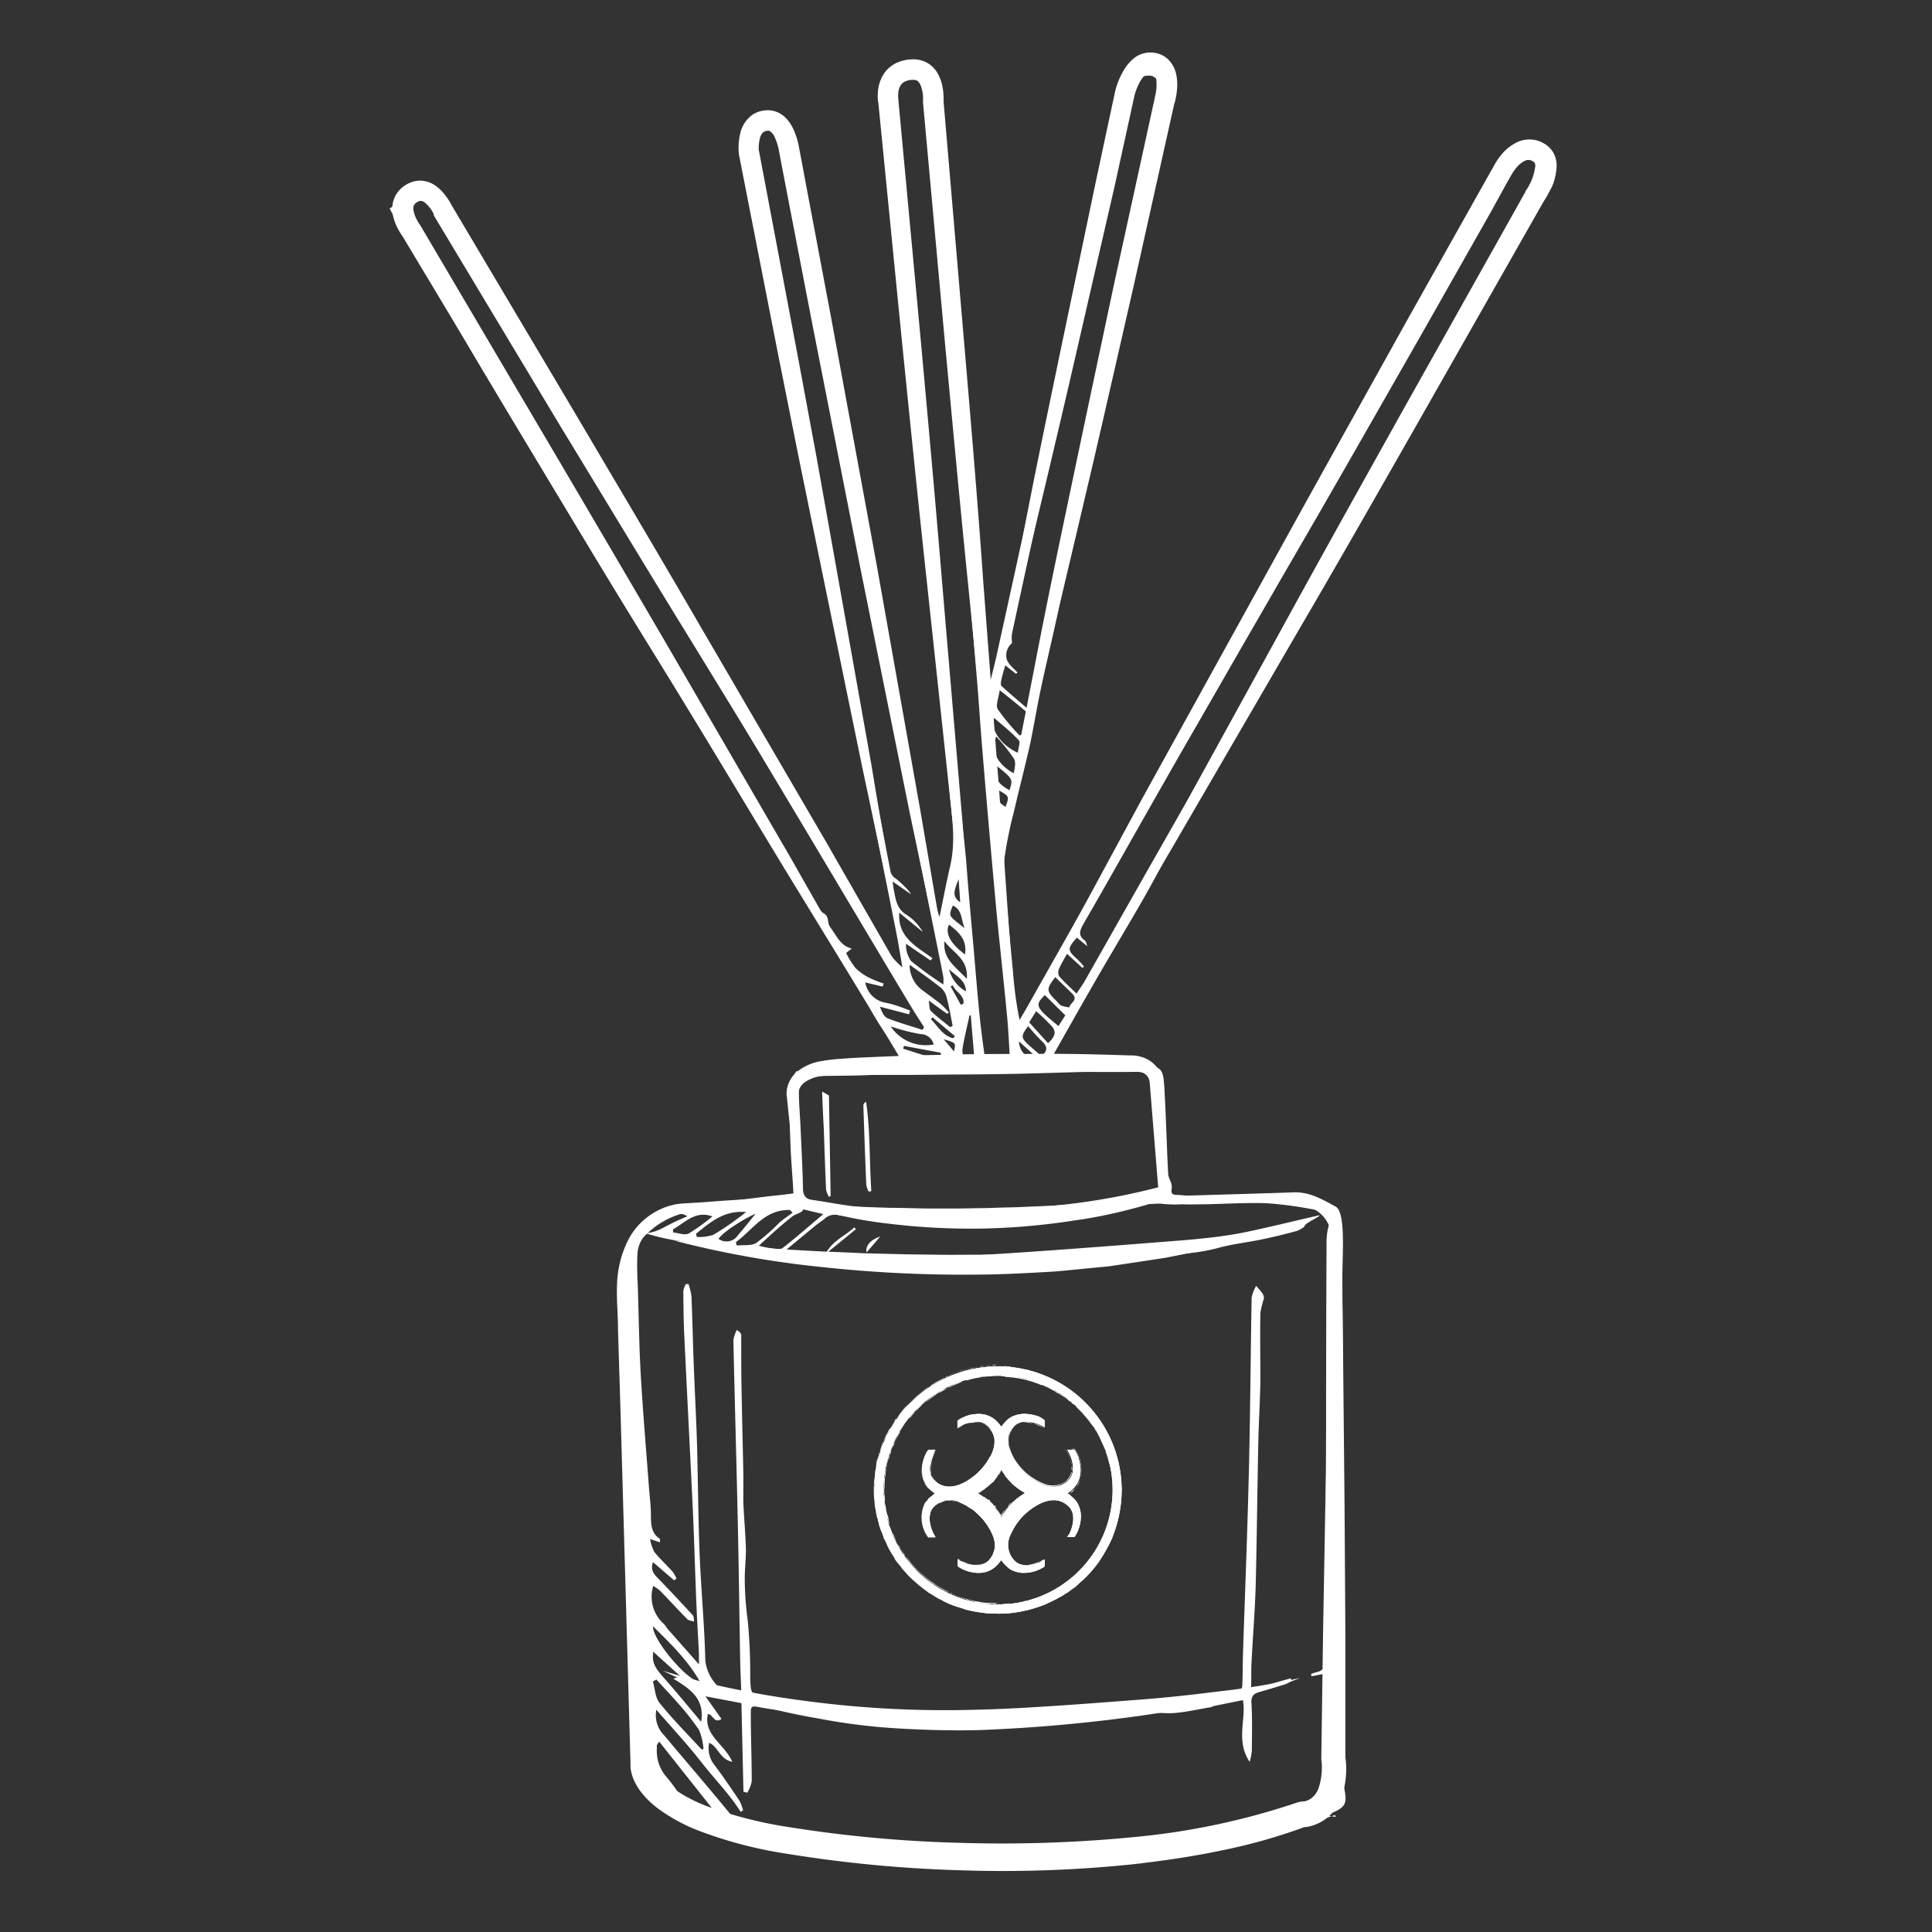 <svg id="Layer_1" data-name="Layer 1" xmlns="http://www.w3.org/2000/svg" viewBox="0 0 283.46 283.46"><rect x="0" y="0" width="283.46" height="283.46" fill="#333333" stroke="none"/><path d="M103.57,176.48c2,0,8.78-.94,10.18-1.07.83-.07,1.7-.19,2.66-.32-.14-2.71-.34-4.63-.43-7.08-.1-2.79-.22-5.58-.15-8.37a7.84,7.84,0,0,1,1-2.47c.14,0,.34.11.44.05,2.64-1.6,5.59-.85,8.4-1,2.16-.15,4.35,0,6.86.07-.4-.79-.58-1.23-.82-1.63-.84-1.4-1.66-2.8-2.56-4.16-.33-.48-1.46-2.43-1.76-2.93-4.24-7-8.52-13.93-12.76-20.9-4.58-7.55-9.12-15.13-13.71-22.68-3.33-5.47-6.73-10.9-10.06-16.36-3.19-5.23-6.34-10.47-9.5-15.72-3.8-6.33-7.62-12.65-11.38-19-3.35-5.66-6.63-11.35-9.91-17-1-1.74-1.94-3.54-2.9-5.31l.39-.27.57.48c.12-.32.25-.61.35-.91a3.35,3.35,0,0,1,3.2-2.62,3.73,3.73,0,0,1,3.6,2.26c2.55,4.61,5.18,9.18,7.83,13.73,3,5.16,6.12,10.28,9.14,15.43,2.27,3.85,4.45,7.75,6.72,11.6,2.68,4.56,5.42,9.09,8.13,13.64,2.12,3.55,4.22,7.12,6.34,10.67,2.24,3.74,4.53,7.44,6.76,11.18,2.88,4.82,5.71,9.67,8.58,14.5q4.69,7.88,9.42,15.74c.77,1.3,1.44,2.67,2.29,3.91a16.45,16.45,0,0,0,1.91,2c-.27-1.54-.54-3.3-.88-5-1.32-6.68-2.66-13.35-4-20q-2.89-14.67-5.75-29.35Q119.17,73.74,116.57,60q-3-15.91-6-31.85c-.17-.93-.24-1.88-.46-2.79a5.24,5.24,0,0,0-.7-1.23,5.79,5.79,0,0,1,.76-6,3.73,3.73,0,0,1,4-.72,5.54,5.54,0,0,0,1.32.19c1.76,4.49,2.12,9.45,3.08,14.28.67,3.33,1.36,6.65,2,10,.75,4,1.4,8.09,2.15,12.12.9,4.8,1.9,9.58,2.77,14.39,1,5.63,1.9,11.28,2.91,16.92.35,2,1,3.9,1.34,5.87s.59,3.7.93,5.54c1,5.43,2,10.85,3,16.28,1.07,5.82,2.1,11.66,3.17,17.48a26.39,26.39,0,0,0,1,4.07c.52-2.52,1-5.05,1.58-7.55.87-3.78.19-7.51-.13-11.26-.6-6.76-1.17-13.51-1.84-20.26-.35-3.55-.92-7.08-1.29-10.62-.19-1.78-.07-3.58-.25-5.36-.3-2.83-.79-5.64-1.08-8.47-.46-4.41-.79-8.83-1.21-13.25-.4-4.16-.87-8.32-1.26-12.49-.31-3.28-.53-6.56-.81-9.83-.26-3.07-.57-6.13-.8-9.21-.06-.76.15-1.54.12-2.3-.07-1.41-.19-2.82-.36-4.22a23.88,23.88,0,0,1-.56-3.88,15.93,15.93,0,0,1,.91-4.52c.41-1.13,2.84-1.83,4.15-1.46A3.36,3.36,0,0,1,137.3,13c.67,7.69,1.38,15.39,2.06,23.08q1,11.91,2.07,23.83c.68,7.9,1.32,15.81,2,23.72q.5,5.72,1,11.42a34.06,34.06,0,0,0,.81,5.16c.35-1.45.73-2.9,1.05-4.36q2.34-10.64,4.67-21.29,4-18.24,8-36.48c1.59-7.26,3.13-14.54,4.84-21.78.41-1.75.44-3.66,1.67-5.2A4.92,4.92,0,0,0,166,9.35a8,8,0,0,0,1.54-.29c1.85-.72,2.26-.45,3.34,1.24.77,1.2.54,2.54,1,3.78s-.4,2.65-.92,4a35.55,35.55,0,0,0-1.37,5.35q-2.32,10.59-4.6,21.2c-1,4.57-1.94,9.16-2.95,13.73-1.4,6.33-2.87,12.65-4.25,19-.93,4.25-1.74,8.53-2.64,12.78-.78,3.65-1.66,7.27-2.44,10.92-.56,2.64-1,5.31-1.55,8-.76,3.4-1.65,6.77-2.43,10.16a56.26,56.26,0,0,0-1.39,7,31.79,31.79,0,0,0,.31,5.75c.31,3.64.66,7.27,1,10.91a55.25,55.25,0,0,0,.94,6.77c.29-.5.6-1,.89-1.51q9.24-16.35,18.49-32.71,10.86-19.2,21.72-38.41,8.18-14.55,16.24-29.17C210,42.18,213,36.58,216.07,31c1.36-2.48,2.71-5,4.25-7.34a7.28,7.28,0,0,1,2.39-1.83c.59-.36,1.53-.94,1.91-.72,1.28.72,3.07,1.58,3.35,2.72a5,5,0,0,1-1,4.67A31.6,31.6,0,0,0,221.78,36c-1.93,3.8-4.09,7.49-6.16,11.22-2.75,5-5.49,9.91-8.27,14.85q-4.69,8.36-9.43,16.68Q192.66,88,187.37,97.28c-1.77,3.09-3.53,6.18-5.31,9.27-2.73,4.74-5.5,9.47-8.19,14.23-2,3.49-3.82,7-5.8,10.54-2.21,3.88-4.52,7.7-6.76,11.56s-4.47,7.83-6.69,11.75a3.93,3.93,0,0,0-.2.63c2.59,0,5.09,0,7.58.14,1.74.07,3.47.3,5.2.47a4.26,4.26,0,0,1,.47.15c2.78.61,3,.73,3.16,3.59.25,4.18.34,8.38.56,12.56,0,.64.51,1.25.53,1.88s-.32,1.2.63,1.26c.62,0,1.24.12,1.85.1,5.13-.15,10.26-.29,15.39-.47,2.33-.09,4.16,1,6.16,2.08,1.52.82,1,6.93,1,10.4s.06,7.05.05,10.58c0,3.26-.11,6.51-.11,9.76q0,8.73.06,17.47c0,4,.11,7.89.14,11.84q.06,7.56.07,15.12c0,2.58-.11,5.16-.12,7.74a14,14,0,0,0,.21,2.58c.34,1.83.35,2.6-1.78,3.45a6.57,6.57,0,0,0-.69.4l1.2.22-.1-.28c-1.67.56-3.35,1.06-5,1.69a39.92,39.92,0,0,1-8.42,2.17c-4.57.7-9.08,1.74-13.64,2.46a77,77,0,0,1-8.44.78c-4.79.21-9.59.27-14.39.38-2.08.05-4.17.14-6.25.12-1,0-2-.26-3-.32-2.36-.13-4.73-.11-7.08-.33-3.56-.32-7.12-.66-10.64-1.23-2-.33-4-1.19-6-1.69-1.19-.3-2.46-.28-3.68-.53-1-.2-1.93-.59-2.91-.86a27.23,27.23,0,0,1-9.82-4.75,4.22,4.22,0,0,1-1.68-3.47c-.26-6.36-.67-12.72-1-19.08-.25-4.76-.45-9.52-.7-14.28-.19-3.74-.43-7.47-.62-11.21q-.33-6-.61-12.08c-.25-5.13-.41-10.27-.77-15.39C91,185.49,92.36,176.68,103.57,176.48Zm84.8,90.19a6.62,6.62,0,0,1,1.1-.74c1.42-.56,2.84-1.15,4.3-1.57.92-.27.91-.8.89-1.56q-.09-5.31-.09-10.6c0-2.2.06-4.4.1-6.7l-2.25.44-.07-.33a5.38,5.38,0,0,1,.71-.24c1.06-.23,1.47-.8,1.45-2-.07-5.06,0-10.11,0-15.17q0-8.94.05-17.89,0-13.95.07-27.9a9.09,9.09,0,0,1,.31-2.55,1.75,1.75,0,0,0-1-2.11,16.88,16.88,0,0,0-2.11-.46,54.46,54.46,0,0,0-6.09-.76c-2.95-.09-5.92.1-8.88.16-1.11,0-2.22.05-3.33,0a20,20,0,0,1-2.89-.05c-.8-.15-2.37.17-2.14-.11-1.41.2-2.67.39-3.92.54-3.51.43-7,.89-10.54,1.22-4.14.39-8.29.81-12.45.94-3.79.11-7.6-.09-11.4-.26a70.42,70.42,0,0,1-7.1-.66,2.18,2.18,0,0,0-2,.41c-.46.41-1,.73-1.47,1.12-1.38,1.13-2.75,2.27-4.34,3.59a15.15,15.15,0,0,0,2,.39c4.75.27,9.5.7,14.26.71,5.21,0,10.43-.27,15.64-.6,8.65-.56,17.29-1.24,25.93-1.92,2.82-.23,5.65-.51,8.43-1,3.18-.58,8.84-2,12.06-2.71.08.25-2.34,1.21-2.2,1.66a4.87,4.87,0,0,1-1.1.64c-1.69.45-3.39.88-5.1,1.23-2.16.46-4.37.68-6.49,1.27-3.72,1-7.53,1-11.33,1.1-4.17.13-8.36-.07-12.54.07-5.07.18-10.13.64-15.2.87s-10.1.35-15.15.49a16,16,0,0,1-2.68-.1c-3.2-.44-6.41-.9-9.6-1.41-4.44-.71-8.86-1.49-13.3-2.17a29.91,29.91,0,0,1-4.17-1,6.85,6.85,0,0,0,2.33-.69,40.81,40.81,0,0,1,3.78-1.81,4.74,4.74,0,0,0-.63-.3,1.27,1.27,0,0,0-.48,0,12.22,12.22,0,0,0-5.4,3.46,4.48,4.48,0,0,0-.82,2.47c-.09,1.67,0,3.37.07,5,.13,4.28.19,8.56.43,12.82.32,5.43.78,10.84,1.19,16.26.09,1.29.27,2.57.29,3.86s-.11,2.81,1.29,3.74c.07.05,0,.28.06.54l-1.48-.5a6.7,6.7,0,0,0,.64,1.91c.82,1,1.79,1.91,2.67,2.88a5.45,5.45,0,0,1,.58,1l-.35.28-3.1-2.67c-.5,1.29.34,1.95,1.05,2.69,1.61,1.68,3.21,3.37,4.78,5.09.18.2.14.62.2.93-.32-.1-.74-.12-1-.34-1.35-1.37-2.65-2.8-4-4.18a6.19,6.19,0,0,0-1-.7,5.33,5.33,0,0,0,1.54,5.55c.24.22.38.54.6.78l4.57,5.18c0-.8,0-1.2,0-1.59-.12-2.38-.27-4.76-.37-7.14-.2-4.72-.32-9.45-.54-14.17-.4-8.5-.85-17-1.25-25.5-.1-2.13-.12-4.26-.13-6.4a3.08,3.08,0,0,1,.37-1l.39,0a9.51,9.51,0,0,1,.43,1.79c.14,3.27.2,6.55.33,9.83.14,3.9.36,7.79.48,11.69.15,5.37.17,10.76.38,16.13s.72,10.49.84,15.74a6.22,6.22,0,0,0,1.53,3.48c.85,1.28,2.34,1,3.76,1.39-.07-1.85-.15-3.53-.18-5.21-.12-6.9-.2-13.8-.36-20.69-.19-8.64-.44-17.27-.63-25.91a5.05,5.05,0,0,1,.5-1.51c.46.3.64.52.65.73,0,2.69,0,5.38.05,8.08.07,4.06.18,8.13.26,12.19,0,1.44,0,2.88,0,4.31.1,2.31.32,4.62.38,6.93,0,1.44-.18,2.88-.17,4.32a47.75,47.75,0,0,0,.45,6.2,80.61,80.61,0,0,1,.35,8.24c.08,2.44.07,2.53,2.46,2.91,4.3.67,8.61,1.45,12.94,1.78,6.14.46,12.31.68,18.47.76,5.42.06,10.84-.16,16.25-.35a101.09,101.09,0,0,0,10.45-.68c3.71-.53,7.37-1.48,11-2.3a1.12,1.12,0,0,0,.62-.84c.08-1.59.06-3.2.11-4.8.29-8.87.65-17.74.86-26.61.21-8.55.25-17.1.41-25.65a5.5,5.5,0,0,1,.67-1.69c.44.53.71.8.91,1.11a1.21,1.21,0,0,1,.22.74,13,13,0,0,0-.52,2.13c-.06,3.32,0,6.65,0,10-.05,3-.24,5.92-.3,8.87-.15,7.07-.21,14.13-.39,21.2-.11,3.73-.42,7.46-.61,11.19-.07,1.29,0,2.58-.08,4l5.82-1.66.15.35a5,5,0,0,1-.86.5c-1.25.39-2.5.76-3.76,1.11-.86.24-1.35.57-1.28,1.68.14,2.34.07,4.68.06,7a9.54,9.54,0,0,1-.32,1.62c-2.12-3.16-.44-6.35-1-9.06l-4.16.84c-.15,0-.3.15-.45.18-1.81.3-3.61.72-5.44.87s-3.94-.36-5.74.11c-4.41,1.18-8.87.49-13.3.8-3.74.27-7.53,0-11.3,0-4.13,0-8.26-.14-12.4-.09-3,0-5.91.45-8.79-.59,0,0-.11.07-.2.13l.68.31-5.3-1.38c0,.35,0,.53,0,.52-1.43-.2-2.89-.35-4.32-.62s-1.5-.31-1.47,1.22c0,3.2.14,6.41.13,9.61a5,5,0,0,1-.65,1.67l-.56-.14c-.1-4.32-.2-8.64-.3-13l-5.28-1,2.35,3.32c-1.06.77-1.3-.76-2-.71-.64,3.12,2.43,4.35,3.59,7-1.87-.37-2.08-2.27-3.39-2.78a3.89,3.89,0,0,0,.81,3.29c1.27,1.69,2.46,3.45,3.64,5.21a6.51,6.51,0,0,1,.52,1.4l-.35.22c-1.68-2.67-3.91-4.88-5.83-7.36s-4.23-4.95-6.54-7.62a4.17,4.17,0,0,0,1.19,3.8c3.28,3.94,6.65,7.81,9.88,11.78a5.09,5.09,0,0,0,3.18,1.82,6.44,6.44,0,0,1,.72.2,49.24,49.24,0,0,0,12.92,2.29l.22,0-.66.32c14.32,1.1,28.31,2,42.32.3v-.33l-2.73.19c2-.39,3.93-.59,5.88-.88,1.68-.24,3.34-.65,5-.86,2.56-.32,5.18-.35,7.69-.86a55.18,55.18,0,0,0,6.52-2.14ZM169.93,174.2c-.41-5.07-.83-10.13-1.23-15.19-.1-1.28-.72-1.76-2-1.75-3.49.05-7,0-10.46,0-3.76-.06-7.53-.22-11.29-.26-2.26,0-4.52.07-6.78.18-3.6.16-7.21.41-10.81.56-2.62.11-5.25.08-7.87.15-1.51,0-2.29.75-2.28,2.23,0,1.72.16,3.43.24,5.15.13,3,.3,6,.36,9,0,1,.27,1.64,1.37,1.78,2.62.36,5.23.95,7.87,1.1,5.74.31,11.49.54,17.23.54a86.93,86.93,0,0,0,10.31-.79A98.6,98.6,0,0,0,169.93,174.2Zm-34.57-23.1.21-.41c-.59-.93-1.2-1.84-1.77-2.79-1.93-3.19-3.84-6.4-5.75-9.6l-10.79-18.1L103.78,97.68c-5.1-8.53-10.23-17-15.28-25.6q-6.77-11.46-13.39-23c-3.73-6.46-7.38-13-11.1-19.45-.2-.36-.64-.86-1-.85-1,0-2.37-.06-2.94.53a2.66,2.66,0,0,0-.46,3.27c.74,1.21,1.36,2.5,2.08,3.73,2.52,4.32,5,8.64,7.59,12.93q5,8.4,10.09,16.77c4.59,7.54,9.23,15,13.8,22.6,3.81,6.27,7.53,12.6,11.33,18.88,4.44,7.35,8.93,14.67,13.4,22,.47.77.92,1.55,1.41,2.31s.82,1.78,1.52,2.18c.94.53.45,1.45,1,2.11.91,1.12,1.37,2.63,3.14,3.08l-.83.65a13.43,13.43,0,0,0,1.36,2.19,8.22,8.22,0,0,0,2,1.43,18.72,18.72,0,0,0,2.16.87l-.17.44-2.54-.61a3.65,3.65,0,0,0,3.11,3,16.8,16.8,0,0,1,2.36.71c.38.13.74.29,1.12.43l-.17.54-4.27-1.12c.26.72.59,1.48,1.13,1.7C131.94,150.08,133.67,150.55,135.36,151.1Zm12.84,4.62c-.16-2.41-.24-4.56-.45-6.69-.46-4.86-1-9.71-1.48-14.57q-1.11-12-2.11-24.06c-.36-4.26-.61-8.52-1-12.77-.75-9-1.54-18-2.3-27-.58-6.92-1.13-13.85-1.7-20.77q-1.06-12.9-2.14-25.81c-.27-3.23-.62-6.47-.73-9.71a4.33,4.33,0,0,0-1.21-3.09A1.43,1.43,0,0,0,133,11a4,4,0,0,0-1.46,4.42,4.57,4.57,0,0,1,.16,1c.57,6.39,1.11,12.77,1.69,19.15s1.25,12.67,1.82,19c.51,5.61.91,11.22,1.41,16.82.6,6.75,1.28,13.49,1.89,20.24.29,3.18.43,6.37.72,9.54.62,6.68,1.29,13.36,2,20,.07.64.48,4.44.57,5.71.31,4.2.71,8.41,1.08,12.61.26,3.06.51,6.13.81,9.19.21,2.1.49,4.2.78,6.3,0,.25.34.64.54.66C146.09,155.72,147.19,155.7,148.2,155.72Zm9.74-9.93c.47-.72.88-1.27,1.21-1.85,4.93-8.68,9.83-17.37,14.78-26,4.61-8.06,9.31-16.07,13.9-24.14,6.22-10.93,12.37-21.89,18.55-32.84,3.18-5.62,6.39-11.21,9.52-16.85,3-5.42,5.92-10.89,8.88-16.34a14.93,14.93,0,0,1,.91-1.47c.82-1.1.84-2.21,0-2.92a2,2,0,0,0-3.19.26c-1.4,2-2.69,4.09-3.89,6.23-4.62,8.28-9.17,16.61-13.8,24.9-3.56,6.38-7.2,12.71-10.8,19.07q-4.27,7.55-8.53,15.1c-2.26,4-4.5,8-6.77,12-2.58,4.53-5.19,9-7.76,13.56-4,7-7.91,14-11.91,20.92-.56,1-1,1.79.16,2.6.13.08.15.33.34.82L158,137.57c-1.43,1.6-1.41,1.86.09,3.19a13.63,13.63,0,0,1,.95,1.05l-.23.2-2.26-2.07c-.43.78-.85,1.47-1.17,2.2a1.28,1.28,0,0,0,0,1.07C156.12,144.07,157,144.83,157.94,145.79Zm-19.53-1.34a8.28,8.28,0,0,0,0-1.1c-.39-2-.8-4-1.2-6-1.32-6.59-2.68-13.18-3.94-19.79-1.45-7.57-2.82-15.16-4.22-22.74q-2.62-14-5.24-28.08-2.3-12.3-4.61-24.58-2-10.84-4-21.7c-.28-1.54-1-2.22-2.27-2.23a2.33,2.33,0,0,0-2.35,2.24,18.49,18.49,0,0,0,.21,4.4c.9,4.75,2,9.47,2.92,14.21.73,3.66,1.37,7.34,2.06,11,.73,3.88,1.5,7.76,2.23,11.64.55,2.92,1,5.86,1.6,8.78.4,2.13.94,4.24,1.33,6.37.81,4.44,1.5,8.89,2.35,13.32,1.19,6.17,2.5,12.31,3.7,18.47,1.26,6.45,2.45,12.92,3.71,19.37a1.74,1.74,0,0,0,.71.85c.83.63,2.31,2.12,2.2,2.28l-2.64-1.83c.07.5.1.87.18,1.22.28,1.44.43,2.89,2,3.75a7.58,7.58,0,0,1,2.25,2.43l-3.45-2.82c-.28,3.61,2.57,5,4.88,6.68l-.3.33-3.59-2.45a4,4,0,0,0,.75,2.54A58.64,58.64,0,0,0,138.41,144.45ZM150.8,104c.87-4,1.64-7.57,2.43-11.17,1.89-8.5,3.8-17,5.67-25.49,1.49-6.74,2.93-13.49,4.4-20.24q3.13-14.26,6.27-28.54c.32-1.49.58-3,.86-4.47a2.61,2.61,0,0,0-1.32-2.92,2.55,2.55,0,0,0-2.78,1.13,9.68,9.68,0,0,0-.83,2.41c-.47,2.37-.78,4.77-1.29,7.13-1.89,8.66-3.83,17.32-5.76,26-1.54,6.89-3.11,13.77-4.63,20.67q-2.7,12.19-5.33,24.4a5.21,5.21,0,0,0,0,1.44,2.34,2.34,0,0,0-.8,2.32c.22.77,1,1.36,1.6,2l-.22.19-1.58-1.24c-.22.79-.43,1.44-.57,2.11-.07.29-.12.75,0,.9C148.15,101.75,149.36,102.78,150.8,104ZM105.57,266.69l-8.85-11.16a3.84,3.84,0,0,0-.34.52,1.14,1.14,0,0,0,0,.37,5.8,5.8,0,0,0,1.38,4.26c1.28,1.46,2.24,3.18,3.5,4.65.47.55,1.63.54,2.05,1.11C104,267.41,104.65,267.15,105.57,266.69Zm5.77-83.92a15.48,15.48,0,0,0,1.7.36c.59.06,1.39.28,1.76,0,2-1.55,3.89-3.23,6-5l-3-.71c.18.39-1.08.7-1.48,1C114.61,179.75,113,181.24,111.34,182.77Zm-15,63.63-.55.3c.31,1.08.34,2.38,1,3.18,1.91,2.37,4.06,4.53,6.12,6.77l.31,0a9,9,0,0,0-.66-2.83,36.48,36.48,0,0,0-3.2-4.05C98.33,248.59,97.29,247.51,96.29,246.4Zm-.52-4.08s0,.17,0,.32c-.22,1.63.82,2.65,1.77,3.74,1.76,2,3.46,4.08,5.28,6.24.58-3.41-1.68-4.86-4.07-6.32l1-.39Zm43.63-91.63.32-.18c-.26-1.31-.49-2.64-.82-3.94a3.05,3.05,0,0,0-.78-1.55c-1.48-1.19-3.06-2.28-4.71-3.47a4.59,4.59,0,0,0,2.05,3.86c.84.64,1.71,1.25,2.54,1.92a14.39,14.39,0,0,1,1.15,1.19l-.23.23-2.71-1.95c.13.73.07,1.28.3,1.51C137.42,149.16,138.43,149.9,139.4,150.69Zm-31.48,31.59.13.46c1-.11,2.12.08,2.87-.39a28.26,28.26,0,0,0,3.42-3c.59-.52,1.27-.95,1.9-1.42l-.38-.4C112.17,177.41,110.43,180.48,107.92,182.28Zm41.67-74.38.38-.16c.22-.9.45-1.8.64-2.7a.85.85,0,0,0-.14-.66c-1.2-1-2.42-2-3.85-3.12-.14,1.13-.63,2.23-.28,2.8A31,31,0,0,0,149.59,107.9ZM102.7,246.75c-1.75-3.11-4.26-5.55-6.89-8.14C95.67,240.51,100.92,246.75,102.7,246.75ZM102.13,181l.09.48a6.88,6.88,0,0,0,2.4-.29,38.38,38.38,0,0,0,3.75-2.52c.33-.23.64-.49,1.09-.84C106.21,177.54,104.21,179.35,102.13,181Zm52.7-37.64c-1.36,1.79-1.34,2,.18,3.51.24.23.43.54.71.67a5.53,5.53,0,0,0,1.17.26c.12-.67,1.36-1.08.44-2S155.7,144.22,154.83,143.36Zm-9-38c-.58,1.5.94,4,3.65,5.15,0-.69.29-1.57,0-1.89C148.33,107.37,147,106.32,145.85,105.34ZM153.3,146c-1.49,1.46-1.41,1.77,2,4.54l1-1.57ZM151,150l2.77,3.06c.82-.78,1.35-1.54.59-2.44a28.21,28.21,0,0,0-2.34-2.26Zm-14,3.28a2,2,0,0,0-1.94-1.56,28,28,0,0,1-4.38-1.13A6.18,6.18,0,0,0,137,153.24Zm9.15-45.17c-1,2.42.71,4.38,2.73,5.42,0-.83.2-1.71-.13-2.25A28.79,28.79,0,0,0,146.18,108.07ZM111.4,177.41l.48.37c-1.17,0-6,3-6.44,4a2,2,0,0,0,2.84-.57C109.35,180,110.36,178.67,111.4,177.41Zm-12.65,3v.41c.78.07,1.71.46,2.29.16a27.44,27.44,0,0,0,3.48-2.51C102,177.56,100.52,179.39,98.75,180.36Zm43.68-31.43h-.19c-.33,1.58-.73,3.15-1,4.74-.21,1.36.49,2.1,1.74,1.86Zm10.31,6c1-.76,1-1.43.11-2.23a28.18,28.18,0,0,1-2-2.2c-1.07,1.44-1.06,1.69,0,2.7C151.44,153.76,152.06,154.3,152.74,154.92Zm-14.16-16.84c-.29,2.56,1.65,3.72,3.27,5.48C142.12,140.64,139.72,139.76,138.58,138.08Zm3,1.9c.35-2.14-.9-3.29-2.34-4.38C138.62,136.9,139.46,138.46,141.54,140Zm4.53-27.74c-.23,1.84.25,2.68,2,3.64C148.64,114.3,148.63,114.27,146.07,112.24ZM138,154.45l-5.37-1-.12.41,5.78,1.84Zm3.51-18.31c-.53-1.35-.34-2.67-1.71-3.28C139.1,134.56,139.21,134.3,141.46,136.14ZM170.58,10.46c-.53-.53-.83-1.07-1.25-1.19a3.54,3.54,0,0,0-2.81,1.12Zm-28.86,135c0-1.67-1.51-2.28-2.48-3.27A5.13,5.13,0,0,0,141.72,145.45ZM95.82,262.24,99,264.8l.22-.27C98.3,263.7,98.2,261.86,95.82,262.24Zm56.62-106.79-2.93-2.66A2.7,2.7,0,0,0,152.44,155.45Zm-4.9-37.07c.55-1.54.55-1.55-1-2.42C146.26,117.32,146.44,117.71,147.54,118.38Zm-10.72,30.88-.24.27c1,1,1.7,2.41,3.25,2.8l.28-.3ZM140.65,129c-.85,2-.82,2.62.23,3.39C140.81,131.29,140.74,130.3,140.65,129Zm-.85,15.57-.33.15c.51.91,1,1.81,1.52,2.72l.37-.21C141.52,146,140.17,145.55,139.8,144.58Zm-1.37,7.89,1.53,1.79C140.26,153,140.26,153,138.43,152.47Z" style="fill:#ffffff"/><path d="M121.11,184c1-2,2.91-2.66,4.22-3.92l.25.26Z" style="fill:#ffffff"/><path d="M129.15,181.42l-2,2.33C126.91,182.86,127.7,181.87,129.15,181.42Z" style="fill:#ffffff"/><path d="M120.62,160.16l1,.56c.09,5,.17,9.88.25,14.76l-.24.13a3.81,3.81,0,0,1-.43-1.06c-.14-3-.23-6.07-.34-9.11C120.76,163.76,120.69,162.08,120.62,160.16Z" style="fill:#ffffff"/><path d="M127.45,174.83a3.69,3.69,0,0,1-.35-1c-.17-3.88-.3-7.77-.43-11.65,0-.18.13-.37.4-.54.64,4.36.47,8.75.77,13.12Z" style="fill:#ffffff"/><path d="M156.63,219.11a5.92,5.92,0,0,0,.83-.71c1.92-1.91.81-4.78.19-5.61l-.07-.09h-1l.19.34c.42.73,1.25,2.9,0,4.12-2.6,2.6-6.24-.89-6.65-1.3s-3.89-4-1.29-6.64c1.22-1.22,3.39-.39,4.12,0l.34.19v-1l-.09-.07c-.83-.62-3.7-1.73-5.61.18a6.43,6.43,0,0,0-.68.82,6.43,6.43,0,0,0-.68-.82c-1.9-1.9-4.78-.8-5.61-.18l-.09.07v1l.34-.19c.73-.42,2.9-1.25,4.12,0,2.6,2.6-.89,6.24-1.3,6.64s-4,3.89-6.64,1.3c-1.22-1.22-.39-3.38,0-4.12l.2-.34h-1l-.07.09c-.62.84-1.72,3.71.19,5.61a7.32,7.32,0,0,0,.83.71,8.35,8.35,0,0,0-.83.7c-1.91,1.91-.81,4.78-.19,5.61l.07.09h1l-.2-.35c-.42-.73-1.24-2.9,0-4.12a3.31,3.31,0,0,1,3.84-.6,9.33,9.33,0,0,1,2.81,1.9,9.23,9.23,0,0,1,1.9,2.81A3.29,3.29,0,0,1,145,229c-1.22,1.22-3.39.4-4.13,0l-.34-.19v1l.1.07a5.38,5.38,0,0,0,2.92.89,3.65,3.65,0,0,0,2.68-1.07,7.12,7.12,0,0,0,.68-.81,7.12,7.12,0,0,0,.68.81,3.67,3.67,0,0,0,2.68,1.07,5.45,5.45,0,0,0,2.93-.89l.09-.07v-1L153,229c-.73.43-2.9,1.25-4.12,0a3.29,3.29,0,0,1-.6-3.84,9.32,9.32,0,0,1,1.89-2.8c.41-.41,4.05-3.9,6.65-1.3,1.22,1.22.4,3.39,0,4.12l-.19.34h1l.07-.1c.62-.83,1.73-3.7-.19-5.6A6.56,6.56,0,0,0,156.63,219.11Zm-8.23,1.49a10.32,10.32,0,0,0-1.47,2,9.89,9.89,0,0,0-1.47-2,9.76,9.76,0,0,0-2-1.51,10.34,10.34,0,0,0,2-1.48,9.89,9.89,0,0,0,1.47-2,8.48,8.48,0,0,0,3.48,3.44A9.76,9.76,0,0,0,148.4,220.6Z" style="fill:#ffffff"/><path d="M156.63,219.11a5.92,5.92,0,0,0,.83-.71c1.92-1.91.81-4.78.19-5.61l-.07-.09h-1l.19.34c.42.73,1.25,2.9,0,4.12-2.6,2.6-6.24-.89-6.65-1.3s-3.89-4-1.29-6.64c1.22-1.22,3.39-.39,4.12,0l.34.19v-1l-.09-.07c-.83-.62-3.7-1.73-5.61.18a6.43,6.43,0,0,0-.68.82,6.43,6.43,0,0,0-.68-.82c-1.9-1.9-4.78-.8-5.61-.18l-.09.07v1l.34-.19c.73-.42,2.9-1.25,4.12,0,2.6,2.6-.89,6.24-1.3,6.64s-4,3.89-6.64,1.3c-1.22-1.22-.39-3.38,0-4.12l.2-.34h-1l-.07.09c-.62.84-1.72,3.71.19,5.61a7.32,7.32,0,0,0,.83.71,8.35,8.35,0,0,0-.83.7c-1.91,1.91-.81,4.78-.19,5.61l.07.09h1l-.2-.35c-.42-.73-1.24-2.9,0-4.12a3.31,3.31,0,0,1,3.84-.6,9.33,9.33,0,0,1,2.81,1.9,9.23,9.23,0,0,1,1.9,2.81A3.29,3.29,0,0,1,145,229c-1.22,1.22-3.39.4-4.13,0l-.34-.19v1l.1.07a5.38,5.38,0,0,0,2.92.89,3.65,3.65,0,0,0,2.68-1.07,7.12,7.12,0,0,0,.68-.81,7.12,7.12,0,0,0,.68.81,3.67,3.67,0,0,0,2.68,1.07,5.45,5.45,0,0,0,2.93-.89l.09-.07v-1L153,229c-.73.43-2.9,1.25-4.12,0a3.29,3.29,0,0,1-.6-3.84,9.32,9.32,0,0,1,1.89-2.8c.41-.41,4.05-3.9,6.65-1.3,1.22,1.22.4,3.39,0,4.12l-.19.34h1l.07-.1c.62-.83,1.73-3.7-.19-5.6A6.56,6.56,0,0,0,156.63,219.11Zm-8.23,1.49a10.32,10.32,0,0,0-1.47,2,9.89,9.89,0,0,0-1.47-2,9.76,9.76,0,0,0-2-1.51,10.34,10.34,0,0,0,2-1.48,9.89,9.89,0,0,0,1.47-2,8.48,8.48,0,0,0,3.48,3.44A9.76,9.76,0,0,0,148.4,220.6Z" style="fill:#ffffff"/><polygon points="148.39 220.59 148.44 220.56 148.42 220.52 148.39 220.59" style="fill:#ffffff"/><path d="M148.67,220.51l.06-.08c-.12,0,0-.07-.2,0s-.08.15,0,.17,0-.1.08-.12,0,.07,0,.12,0-.06.1-.11Z" style="fill:#ffffff"/><path d="M148.68,220.35a.08.08,0,0,0,0,.05S148.71,220.34,148.68,220.35Z" style="fill:#ffffff"/><path d="M148.71,220.31s0,0,0,0v-.1Z" style="fill:#ffffff"/><path d="M148.9,220.15l0,0S148.9,220.13,148.9,220.15Z" style="fill:#ffffff"/><path d="M149,220.06s-.05,0-.07.06h0s.05.06,0,.08-.06,0-.08.07l.08,0A.34.34,0,0,0,149,220.06Z" style="fill:#ffffff"/><path d="M148.9,220.15l0,0S148.9,220.16,148.9,220.15Z" style="fill:#ffffff"/><polygon points="148.8 220.22 148.79 220.25 148.81 220.26 148.8 220.22" style="fill:#ffffff"/><path d="M149.15,219.93c0,.06-.12.09-.1.14s.14,0,.15,0l.06-.07S149.2,219.93,149.15,219.93Z" style="fill:#ffffff"/><path d="M149.39,220a0,0,0,0,1,0,0A0,0,0,0,0,149.39,220Z" style="fill:#ffffff"/><path d="M149.68,219.61l-.13.17s0,0,0-.07-.07.08-.13.12.1-.08,0-.1a.21.21,0,0,0-.1.15l-.09,0,.06,0s0-.09.07-.06,0,0,0,.06.15,0,.23-.11S149.63,219.68,149.68,219.61Z" style="fill:#ffffff"/><polygon points="149.73 219.67 149.75 219.68 149.73 219.66 149.73 219.67" style="fill:#ffffff"/><path d="M149.86,219.46l-.06.1h0s0,0,0,.06.1-.09.14-.13,0,0,.1.05l-.1,0c.12,0,.18-.1.22-.15s0,0-.06,0l0,0C150,219.36,150,219.38,149.86,219.46Z" style="fill:#ffffff"/><path d="M149.7,219.57s.05,0,.06,0S149.72,219.54,149.7,219.57Z" style="fill:#ffffff"/><path d="M150.15,219.39l0,0Z" style="fill:#ffffff"/><path d="M150.06,219.36l.07,0h0S150.05,219.35,150.06,219.36Z" style="fill:#ffffff"/><path d="M148.54,217.54s0,.05.05.08-.08,0-.12,0,0,0,0,.06.12.06.18.13,0,0,0,0a1.33,1.33,0,0,1,.33.24.7.7,0,0,0,.24.17c.29.25.63.44,1,.68l.1,0s.11.07.05.09,0,0-.07,0,.17.11.27.17l-.06,0s.17,0,.15,0-.17.1-.3.08.06,0-.08.1c0,.05.15-.06.22-.06s-.16.07-.11.1a2.76,2.76,0,0,0,.41-.26l-.66-.3.05,0a.76.76,0,0,1-.37-.28s-.14-.14-.18-.05,0,0-.06-.07h0s0-.07-.08-.11,0,0-.08,0l-.14-.26a.06.06,0,0,0,0,.06s-.05,0-.07,0,0-.06,0-.08-.16,0-.19-.1V218c-.08-.06-.12-.15-.21-.21s.1,0,.15,0,0-.06,0-.08l-.2-.06C148.67,217.65,148.57,217.56,148.54,217.54Z" style="fill:#ffffff"/><path d="M148.79,217.72h0l0,0Z" style="fill:#ffffff"/><path d="M148.54,217.54h0S148.54,217.53,148.54,217.54Z" style="fill:#ffffff"/><polygon points="148.93 218.06 148.92 218.04 148.91 218.03 148.93 218.06" style="fill:#ffffff"/><path d="M149.11,218a.2.2,0,0,0,0,.08S149.15,218,149.11,218Z" style="fill:#ffffff"/><path d="M149.61,218.41s0,0,0,0S149.6,218.37,149.61,218.41Z" style="fill:#ffffff"/><polygon points="148.7 217.63 148.63 217.59 148.6 217.57 148.7 217.63" style="fill:#ffffff"/><path d="M147.45,216.49c0,.09.09.16.14.24s.09,0,.2.07l-.1,0c.1.12.23.31.39.36,0,0,0,.05,0,0s.14,0,.21.07c-.14-.05,0,.07-.09.09h0l.21.17s0-.08.07,0,0,0,0-.06-.09-.08-.15-.09,0,0,0,0l-.06,0s0,0,0-.05-.08,0-.11-.07h0s-.07-.09-.1,0v-.07l0,0c-.07-.11,0-.2-.17-.29,0,0,0,0,0,0s.07,0,.12.09-.13,0-.1,0c0-.09-.1-.12,0-.21s-.12-.08-.16-.18h0c-.06,0,0-.09-.12-.11l0,.05s0,0-.06,0,0,0,0,0-.12-.08-.14-.08a1.5,1.5,0,0,0,.13.11S147.47,216.53,147.45,216.49Z" style="fill:#ffffff"/><path d="M148.22,217.21h0Z" style="fill:#ffffff"/><path d="M147.25,216.06c0-.06,0,0,0-.07s0,.1-.09.07-.07-.08-.09-.1a.09.09,0,0,0,.09-.05s-.05-.1-.08-.16c0,.16-.08-.08,0,.07s-.09,0-.1-.1,0,0,0,0,0-.1,0-.19-.05-.09-.08,0l-.07.18c0,.11-.05.16,0,.17s0,0,0-.06,0-.07,0-.11.06-.14.06-.06l0,.12c0-.13.09.05.14.11s.15.23.22.32l-.06-.09s.06,0,.1.06l0-.08s0,.05,0,.06,0,0,.06,0,0,.09.12.11c0-.14-.11-.06-.15-.23Z" style="fill:#ffffff"/><polygon points="147.45 216.29 147.41 216.28 147.45 216.32 147.45 216.29" style="fill:#ffffff"/><path d="M147.3,216.34h0C147.31,216.27,147.3,216.29,147.3,216.34Z" style="fill:#ffffff"/><path d="M146.92,215.47l-.06.13,0,0A.24.24,0,0,1,146.92,215.47Z" style="fill:#ffffff"/><path d="M146.69,216.21c.05-.1.06-.18.15-.25s-.08,0-.1-.08,0,.09,0,.16-.05.09-.09.14S146.68,216.19,146.69,216.21Z" style="fill:#ffffff"/><path d="M146.33,216.45c0,.05,0,.11-.07.13a0,0,0,0,1,0-.07c-.05,0,0,.05-.09.08s0,0,0,0,0,.1-.15.22,0,.06,0,.08-.07,0-.18.08.09,0,.12,0c-.16.1-.11.15-.22.2s0,0,0-.05,0,.08-.1.12l0,0s-.07.15-.15.18v0a2.08,2.08,0,0,1-.29.35l-.08,0c-.1.14.15-.1.11,0-.09-.06,0,.09-.15.12s.06-.08,0-.08,0,0-.06.09-.09.07-.1,0l-.09.2s-.08,0-.11.06,0,.08.13,0a4.29,4.29,0,0,1,.49-.43c0-.07.1-.09.09-.16l.06,0c.08-.11,0,0,0,0s.09-.05.11,0,0,0,0-.08h.1c.19-.24.4-.58.63-.83h-.05c.11-.11.07-.27.23-.32v-.06s.07,0,.08.07.05-.07.06-.12l-.06.05a.1.1,0,0,1,.09-.1c0-.12-.11,0-.15,0,0,.18-.17.08-.22.23S146.32,216.44,146.33,216.45Z" style="fill:#ffffff"/><path d="M146.55,216.36v0Z" style="fill:#ffffff"/><path d="M144.74,218.18l0,0Z" style="fill:#ffffff"/><polygon points="146.65 216.18 146.65 216.18 146.65 216.18 146.65 216.18" style="fill:#ffffff"/><polygon points="146.59 216.05 146.57 216.08 146.59 216.09 146.59 216.05" style="fill:#ffffff"/><path d="M144.35,218.4v0A0,0,0,0,0,144.35,218.4Z" style="fill:#ffffff"/><path d="M143.38,219.17l0,0Z" style="fill:#ffffff"/><path d="M145.79,221a.7.7,0,0,0,.21.14h0s.16.11.14,0h0c-.1,0,0-.08-.06-.15s-.18-.05-.21-.13,0,0,0,0-.13,0-.17-.09c.12-.14-.22-.16-.23-.33a1.14,1.14,0,0,0-.23-.17c.07,0-.07-.07,0-.09s-.19-.23-.3-.14c-.08-.11,0,0-.11-.12s0,0,0,0-.11,0-.11-.1,0,0-.13,0-.05-.08-.08-.17-.09,0-.16,0,.07.08,0,.06-.12,0-.25-.1.12.08,0,0c.09,0,.15.07.22.05a1.77,1.77,0,0,0-.36-.2c-.06,0,0,0,0,0s-.21-.05-.28-.13l0,0c-.08,0-.15-.09-.24-.13l0,0q-.08,0-.09,0c.09,0,.09,0,.12,0a.31.31,0,0,1,.17-.1s0-.13.1-.18,0,0,0,0-.07.12-.13.19.18-.11.21-.19v.06c.09-.06,0-.14.14-.17v0c.19-.13.46-.25.56-.42s-.12,0-.14-.05-.09.17-.15.24l0,0s-.07.11,0,.1-.07,0-.12.07,0-.08,0-.12l0,.06s0,0,0,0c-.07.13-.16.08-.26.17l.07,0s0,.05,0,.07a.24.24,0,0,0-.14,0c0,.06,0,.12-.11.17s-.19.07-.28.06-.06.08-.1.11l.07,0c.07,0,.13.06.08.07l-.05,0,.05,0s0,0,0,0,.1,0,.14.07-.06,0-.09,0c.15.1.3.08.33.16s.13,0,.14,0,0,.07.06.11.06.07.14.07c-.11,0,0,0-.1,0s.14,0,.22.1,0,0,0,0,.1,0,.11.05v0c.05.06.13.1.17.18h.11c0,.13.2.17.32.18s.07.08.06.1l-.06,0c.05.05.08.13.15.11s0,.06,0,.1.23.3.35.24a1.3,1.3,0,0,0-.17-.19s0,0,.06,0,.09.13.17.19l-.06.05C145.54,220.87,145.78,220.86,145.79,221Z" style="fill:#ffffff"/><path d="M144.86,220.13l0,.08,0,0A.12.12,0,0,1,144.86,220.13Z" style="fill:#ffffff"/><path d="M144.91,220.18h0a.05.05,0,0,0,0,0Z" style="fill:#ffffff"/><path d="M146,221.26l.05.06S146,221.26,146,221.26Z" style="fill:#ffffff"/><polygon points="146.06 221.31 146.04 221.27 146.03 221.27 146.06 221.31" style="fill:#ffffff"/><path d="M147.22,222l0-.13s.09-.13.1-.07c0-.09.13-.18,0-.19l-.33.51a1.23,1.23,0,0,0-.08.15c0,.08,0,0-.07,0h0c-.08,0,0-.19-.23-.25l.07,0c0-.1-.19-.1-.19-.23v0s0,0,0-.06h0a.19.19,0,0,1-.11-.14s0,0,0,0-.07,0-.1-.1,0,0,0,0-.1-.21-.26-.24,0,.06,0,0,.12.14.2.2v0c.12,0,0,.06.12.14s-.08-.05-.11-.05c0,.16.17.13.14.26h0a.16.16,0,0,0,.07.07s0,0,0-.07.07,0,.09,0,.05,0,.06.09-.06,0-.09,0l.06.05c0,.05,0,.07,0,.11s0,0,.06,0a.88.88,0,0,0,.24.38s0,0,0,0,.05.06.05,0l0,0,0,0,.07-.06h0c0-.06,0-.06.05-.09a.42.42,0,0,0,.11-.15h0s0-.11,0-.17S147.18,222,147.22,222Z" style="fill:#ffffff"/><path d="M147.43,221.57v.06s0-.12,0-.12-.06.05,0,.07S147.42,221.59,147.43,221.57Z" style="fill:#ffffff"/><path d="M148,220.85s0,0,0,0a2.58,2.58,0,0,1-.33.39s0,.09,0,.16h-.06s-.12.13,0,.13,0-.05,0-.07l0,0,0-.08v0c.11-.06,0-.12.09-.21l.05,0c.06-.08.08-.13.16-.17s0,0,0,0a0,0,0,0,1-.05,0c.06-.15,0,0,.1,0s.18-.33.26-.34,0-.08,0-.13,0,0,0,.06a.15.15,0,0,0,.07,0c-.06,0-.07-.05,0-.12C148.11,220.56,148.11,220.73,148,220.85Z" style="fill:#ffffff"/><path d="M148,220.78v0l.05-.05Z" style="fill:#ffffff"/><polygon points="156.64 219.1 156.98 219.4 157.12 219.46 156.64 219.1" style="fill:#ffffff"/><path d="M158,220.73a3.27,3.27,0,0,1,.3.69,1,1,0,0,1,0-.25,2.06,2.06,0,0,0-.3-.77,3.21,3.21,0,0,0-.56-.63c-.22-.16-.39-.28-.36-.22a2.89,2.89,0,0,1,.85.86,3,3,0,0,0-.64-.64c.47.54.37.28.77,1Z" style="fill:#ffffff"/><path d="M158.41,221.54c0-.07-.06-.14-.08-.12S158.47,221.85,158.41,221.54Z" style="fill:#ffffff"/><path d="M158.51,222c.05.49,0,0,0,.05a3.45,3.45,0,0,1,.1.56A4.07,4.07,0,0,0,158.51,222Z" style="fill:#ffffff"/><path d="M158.29,224a1.41,1.41,0,0,1-.06.22A.51.51,0,0,0,158.29,224Z" style="fill:#ffffff"/><path d="M157.93,225a2.78,2.78,0,0,0,.3-.72l0,0c-.12.26-.05,0,.08-.44a3.38,3.38,0,0,0,.16-.82,5.47,5.47,0,0,1-.13.55A9.2,9.2,0,0,1,157.93,225Z" style="fill:#ffffff"/><path d="M158.29,224l.07-.26A2.67,2.67,0,0,0,158.29,224Z" style="fill:#ffffff"/><polygon points="158.51 223.02 158.52 222.77 158.49 222.83 158.51 223.02" style="fill:#ffffff"/><path d="M156.55,225.5h0a1.77,1.77,0,0,1,.43,0h.59a1.11,1.11,0,0,0,.15-.25l-.16.22a4.59,4.59,0,0,1-.6,0c-.13,0-.11,0-.09-.05h-.11l.12-.25C157,224.93,156.79,225.14,156.55,225.5Z" style="fill:#ffffff"/><path d="M157.33,224.23l0-.16C157.35,224.15,157.33,224.21,157.33,224.23Z" style="fill:#ffffff"/><path d="M156.52,220.76a2.22,2.22,0,0,1,1,1.43c0-.16,0-.09-.18-.47a3.12,3.12,0,0,1,.18,1.5c0,.09,0-.19,0-.45s0-.49,0-.31a6.28,6.28,0,0,1-.09,1.47,4.8,4.8,0,0,1-.27.66l.16-.2c.11-.27.11-.57.2-.74s0,.21-.06.41a3.9,3.9,0,0,0,.11-2.24,1.39,1.39,0,0,0-.48-.73C156.88,221,156.78,221,156.52,220.76Z" style="fill:#ffffff"/><polygon points="156.51 220.65 156.44 220.55 156.48 220.64 156.51 220.65" style="fill:#ffffff"/><path d="M154.72,220.06a3.37,3.37,0,0,1,.89.14.75.75,0,0,1,.2.11s.2.06.17,0a1.75,1.75,0,0,0-.73-.29,4,4,0,0,0-.84,0c-1.28.13.06-.06-.45-.05a2.85,2.85,0,0,1,.89,0,3.69,3.69,0,0,0-2.24.46,2.81,2.81,0,0,0,.44-.16l-.48.23A6,6,0,0,1,154.72,220.06Z" style="fill:#ffffff"/><path d="M156.23,220.56a3.51,3.51,0,0,1-.42-.25A2,2,0,0,0,156.23,220.56Z" style="fill:#ffffff"/><path d="M152.36,220.56l.25-.13A1.52,1.52,0,0,0,152.36,220.56Z" style="fill:#ffffff"/><path d="M152.86,220.41a4.94,4.94,0,0,0-.57.26l.23-.08C152.59,220.54,152.88,220.42,152.86,220.41Z" style="fill:#ffffff"/><path d="M146.9,228.66l0,0,0,.07.15.2.36.44a2.12,2.12,0,0,1-.27-.29l-.26-.29c0-.05-.05,0-.07,0l-.06.08-.1.14c.53-.45,0,0,.15-.07s.11,0,.16.06l.14.17.27.3a3.74,3.74,0,0,0,.67.6s0,0,0,.08a3.69,3.69,0,0,0,1.58.54,5.46,5.46,0,0,0,1.66-.09,4.5,4.5,0,0,0,1.87-.82v-1a6,6,0,0,1-2,.77,2.87,2.87,0,0,1-2.19-.37,3.09,3.09,0,0,1-1.17-1.94,4.09,4.09,0,0,1,.39-2.28c0-.16.09-.31.14-.47s.4-.7.39-.59a5.54,5.54,0,0,0-.29.5,11.29,11.29,0,0,1,1.68-2.2c-.08.06-.23.12,0-.07,0,.09.76-.69,1-.76.73-.47,0-.09.75-.56a6.6,6.6,0,0,0-.89.53c.2-.21.69-.46.63-.47a8.75,8.75,0,0,0-3.76,5l0-.24a3.8,3.8,0,0,0,0,2,3.71,3.71,0,0,0,1,1.58,4.29,4.29,0,0,0,.7.34c.43.13.88.12.79.07a3.16,3.16,0,0,0,.79,0l.11,0a4.94,4.94,0,0,0,1.12-.3c-.42.13,0-.06.19-.17L153,229l.23-.11,0,.84c-.09.05-.3.18-.43.24a1.38,1.38,0,0,0,.31-.14,1.87,1.87,0,0,0-.41.28c-.39.19-.37.11-.36.08a5.15,5.15,0,0,1-1.68.45l.21,0a4,4,0,0,1-2.34-.42c-.18-.13,0,0,.24.07a3.16,3.16,0,0,0,.82.22,3.1,3.1,0,0,1-.65-.21,3.38,3.38,0,0,1-1.27-.75c.18.14.07,0-.1-.2l-.27-.34C147.18,229,147,228.59,146.9,228.66Z" style="fill:#ffffff"/><path d="M148.9,230.31l.25.06a1.74,1.74,0,0,1-.28-.09Z" style="fill:#ffffff"/><path d="M146.9,228.66l0,0C146.77,228.81,146.81,228.77,146.9,228.66Z" style="fill:#ffffff"/><path d="M151.53,230.57l-.12,0-.15,0Z" style="fill:#ffffff"/><path d="M152.12,230.2a4.89,4.89,0,0,0,.64-.24C152.69,230,152.63,230,152.12,230.2Z" style="fill:#ffffff"/><path d="M150.11,229.73c-.19,0-.08,0-.21,0C150.27,229.8,150.4,229.78,150.11,229.73Z" style="fill:#ffffff"/><path d="M148.08,229.83a2.67,2.67,0,0,1-.49-.46l-.17-.19A3.38,3.38,0,0,0,148.08,229.83Z" style="fill:#ffffff"/><path d="M144.74,229.19a3.08,3.08,0,0,1-2.19.31c-.68-.14-.72-.16-.76-.14s-.09,0-.7-.24h.25c-.24-.1-.49-.25-.81-.42v1.09a4.68,4.68,0,0,0,2.3.84c.09,0,.32.07,0,0a1.64,1.64,0,0,0,.71,0c.15,0,.33,0,.9-.12-1.06.23.36,0,.08.1l-.17,0a3.65,3.65,0,0,0,1.94-1.05s-.32.26.11-.24c-.17.2-.12.1-.13.07a3.35,3.35,0,0,1-1.12.86c-.35.12.23-.1-.13,0a3,3,0,0,1-.5.19c-.38.07.39-.12-.21,0a3,3,0,0,1-1,.08h.14c-.37,0-.88-.12-.72,0l-.41-.15.06,0a3.77,3.77,0,0,1-.89-.34c-.13-.06-.25-.14-.38-.21l-.19-.13-.14-.1s0-.58,0-.64c0,.1,0,0,0-.1a.71.71,0,0,0,0,.14v.23l0,.22v.17l.13.08s-.12,0-.18-.06,0-.11,0-.13,0,0,0,.15l0,0,0,0c0-.33,0-.75,0-.89a2.21,2.21,0,0,1,.37.27,5.87,5.87,0,0,0,2,.57h0a3.39,3.39,0,0,0,1.36-.19,2.37,2.37,0,0,1-.46.11s.24-.06.53-.19c0,0,0,0,.07,0a5,5,0,0,0,.47-.36,2.34,2.34,0,0,0,.4-.45,2.51,2.51,0,0,1-1.07.86Z" style="fill:#ffffff"/><path d="M143.65,230.59l-.27,0A1,1,0,0,0,143.65,230.59Z" style="fill:#ffffff"/><path d="M145.89,225.75c-.15-.53.08.13,0-.36s.14.62-.08.12a4.27,4.27,0,0,0-.44-1c.14.21.12.06.09,0s-.33-.6-.54-.9c.47.75-.43-.59,0,.08,0,0-.56-.68-.77-.94a2.18,2.18,0,0,1,.35.39c.15.11-.33-.45-.39-.57a10.56,10.56,0,0,0-1.54-1.24c-.57-.38-1-.56-.71-.34l.7.44c-.69-.5,0,0,.1,0,.3.23.8.61.67.55l-.48-.34a9.35,9.35,0,0,1,2.13,2.34,5.21,5.21,0,0,1,1,3.17,3.53,3.53,0,0,0,0-.92,2.69,2.69,0,0,1,.09.88c0-.15.06-.31.08-.46,0,.27,0,.54,0,.51,0,.34,0,.19.08,0a3.59,3.59,0,0,1-.42,1.34,2.26,2.26,0,0,0,.41-1.07,4.29,4.29,0,0,0,0-1.26A3.78,3.78,0,0,0,145.89,225.75Z" style="fill:#ffffff"/><path d="M145.68,228.28a2.15,2.15,0,0,0,.1-.27,3.54,3.54,0,0,1-.19.39Z" style="fill:#ffffff"/><path d="M145.73,227.81s0,.16,0,.15C145.91,227.46,145.85,227.51,145.73,227.81Z" style="fill:#ffffff"/><path d="M143.53,222c-.18-.16-.36-.31-.55-.45l.35.3S143.46,222,143.53,222Z" style="fill:#ffffff"/><path d="M139.11,220.19a4.2,4.2,0,0,1,2.34.58c.49.21-.19-.19,0-.12a4.1,4.1,0,0,0-1-.32,3.51,3.51,0,0,0-1.34-.2C139.23,220.15,139.23,220.17,139.11,220.19Z" style="fill:#ffffff"/><path d="M136.49,221.93a3.62,3.62,0,0,0-.07,1.25,1.35,1.35,0,0,1,0-.59,2.73,2.73,0,0,0,0,1s0-.22,0-.08a3.57,3.57,0,0,0,.28.94l.16.38c.07.17.21.42.32.62h0c-.12,0-.33,0-.3.05l-.56,0a4.31,4.31,0,0,1-.39-.77s.1.37.06.39a7.57,7.57,0,0,1-.49-1.36,4.23,4.23,0,0,1-.13-1c0,.11,0,.24,0,.49a9.19,9.19,0,0,1,0-1.32l.05.06a3.09,3.09,0,0,1,.72-1.74.31.31,0,0,0-.06.13,3,3,0,0,1,.64-.69l.38-.33.14-.11s.12-.08,0-.12l-.26-.21a4.59,4.59,0,0,1-1.21-1.3,3.24,3.24,0,0,1-.19-.52c-.22-.68-.15-.33,0,.05s.35.8.07.34a5.18,5.18,0,0,1-.37-1.54c0-.39.09.83.1.4a2.38,2.38,0,0,1-.05-.88c0,.1.12-.91.14-.63a5.49,5.49,0,0,1,.41-1.49,5.65,5.65,0,0,1,.36-.55h.34c-.65,0-.14-.05-.38-.08a1.37,1.37,0,0,0-.24.3,5.72,5.72,0,0,0-.72,2.48,4,4,0,0,0,.79,2.69,10.13,10.13,0,0,0,1.06.9.21.21,0,0,0,0,.07s-.07.05-.08.05c-.77.66.23-.14.07,0a2.47,2.47,0,0,1-.69.49c-.57.57,0,.07-.3.4a2.22,2.22,0,0,0-.37.38,4.85,4.85,0,0,0,.46,5.09h1.08a5.56,5.56,0,0,1-.81-2.12c0,.07,0,.14,0,.21a4,4,0,0,1,0-1.69,2,2,0,0,1,1-1.24,1.81,1.81,0,0,1,.3-.25c-.17.13.23-.05,0,.14a2.92,2.92,0,0,1,1-.39,2.69,2.69,0,0,0-.62.16,2,2,0,0,1,1.06-.22c.47,0,.34,0,.05-.06a3.93,3.93,0,0,0-.84.08,4.44,4.44,0,0,0-1.19.68,1.81,1.81,0,0,0-.76,1.11C136.28,222.77,136.46,221.87,136.49,221.93Z" style="fill:#ffffff"/><path d="M137.58,220.7l.16-.12Z" style="fill:#ffffff"/><path d="M136.64,212.74H137C137.12,212.73,137,212.73,136.64,212.74Z" style="fill:#ffffff"/><polygon points="139.16 220.13 139.16 220.13 139.15 220.13 139.16 220.13" style="fill:#ffffff"/><path d="M139.81,220.05l-.36,0,.06,0Z" style="fill:#ffffff"/><path d="M136.36,215.66h0S136.37,215.61,136.36,215.66Z" style="fill:#ffffff"/><path d="M144.48,215.18l-.14.17Z" style="fill:#ffffff"/><path d="M151.23,207.62a6.36,6.36,0,0,1,1.92.67h-.06l.22.14c0,.23,0,.51,0,.66s0,.14,0,.12a1.66,1.66,0,0,0,0-.27l0-.18v-.36a4.36,4.36,0,0,0-.82-.56,6.43,6.43,0,0,0-1.94-.39c-.31,0-.27,0-.17,0a3.36,3.36,0,0,0-1.46.29c-.12-.07-.66.14-1.15.59s-.9,1.5-1.18.61a3.54,3.54,0,0,0-2-1.31c.46,0-.79-.17-.6-.17-.13,0-.75,0-1.34.08a2.75,2.75,0,0,0-1.2.4,2.39,2.39,0,0,0-.57.26,4.11,4.11,0,0,0-.41.27v.29s0-.17,0-.3l0,0,0,0c0,.48,0,.68,0,1.1l.17-.08c1-.53.16-.14.73-.45a3.16,3.16,0,0,1,1.37-.28,2.43,2.43,0,0,1,1.28,0c-.12-.07-.88-.13-.38-.12a2.55,2.55,0,0,1,1.87,1.18c.11.3,0,0-.18-.18s-.27-.34.05.09a2.16,2.16,0,0,0-1.42-.94,2.24,2.24,0,0,1,1.3.92,3.11,3.11,0,0,1,.64,1.56c0,.61-.05-.31,0,.17a5,5,0,0,1-.66,2.45l0-.18a8.91,8.91,0,0,1-1.76,2.36c.1-.07.17-.13.09,0a14.07,14.07,0,0,1-2,1.44,3.38,3.38,0,0,1-1.38.67c-.22,0-.18,0-.18,0a2.8,2.8,0,0,0,.93-.32c.19-.1.35-.23.69-.43a5.51,5.51,0,0,1-2.19.78,1.8,1.8,0,0,0,.22-.06,8.47,8.47,0,0,1-.87,0,2,2,0,0,1-.87-.23s.06,0,.1,0A3.41,3.41,0,0,1,137,217a2.3,2.3,0,0,1-.46-1.42,5.68,5.68,0,0,1,.7-2.63c0-.12-.4.52-.42.58a4.64,4.64,0,0,0-.33,2.17h-.05c0,.18.27,1,.17.53.21.52.07.46.51,1-.08,0-.34-.31-.37-.31a2.15,2.15,0,0,0,.4.45c-.16-.11.27.24.11.14l.31.24.3.16a2,2,0,0,0,.55.24,2.81,2.81,0,0,0,1.35.14,4.56,4.56,0,0,1-.64,0l.64-.05a3.62,3.62,0,0,0,1.06-.19,12,12,0,0,0,1.26-.72c-.07.15.94-.59,1.06-.65s1-.89,1-1a5.4,5.4,0,0,1,.56-.64l-.16.22.22-.28,0,.06c.2-.26.16-.29.41-.61a2.87,2.87,0,0,1-.21.35,8.65,8.65,0,0,0,1-2c.05-.13.22-1.11.11-.9a1.64,1.64,0,0,1,0-.27,1.43,1.43,0,0,0,0-.62,3.55,3.55,0,0,0-.52-1.24c.41.61,0,0,.38.53a2.78,2.78,0,0,0-.5-.77,2.59,2.59,0,0,0-.94-.72.83.83,0,0,0-.15-.11,5.83,5.83,0,0,0-1-.13l0,0a5.76,5.76,0,0,0-2,.39,4.87,4.87,0,0,0-.58.38l-.13.06,0-.41v-.48a5.51,5.51,0,0,1,1.55-.81,3.47,3.47,0,0,1,.56-.11,2.09,2.09,0,0,1,.31,0l-.38.08a9.54,9.54,0,0,1,1.43-.06,2,2,0,0,1,.75.22,3.06,3.06,0,0,1,1.61,1.13c.19.19.49.82.7.29a2.24,2.24,0,0,0,.3-.44l-.26.3-.16.19c0,.05-.11.19-.17.06a7.35,7.35,0,0,0-.8-.91c.17.14.08,0,.29.22l.37.44.14.18.06.08.06-.07c.19-.2.4-.49.69-.79l0,.13A3.84,3.84,0,0,1,151.23,207.62Z" style="fill:#ffffff"/><path d="M141.81,207.84l.59-.13-.07,0Z" style="fill:#ffffff"/><path d="M142.33,207.69l.34-.09-.36.09Z" style="fill:#ffffff"/><path d="M153.27,208.61a6.17,6.17,0,0,0,0,.63C153.27,209.13,153.28,208.73,153.27,208.61Z" style="fill:#ffffff"/><polygon points="153.28 209.3 153.3 209.01 153.29 208.97 153.28 209.3" style="fill:#ffffff"/><path d="M154.93,218a2.76,2.76,0,0,0,.9-.32c.19,0,1-.73.76-.48a2.26,2.26,0,0,0,.58-.86c.1-.31.11-.5,0-.29a2.45,2.45,0,0,1-1.41,1.61,3.2,3.2,0,0,1-2.42.08,8.94,8.94,0,0,1-4.09-3.07c.11.13.22.27.35.4a6.63,6.63,0,0,1-1.09-1.66,8.15,8.15,0,0,1-.56-1.63l.1.17a2.69,2.69,0,0,1,.42-2.16l-.07,0c.1-.19.2-.23.33-.4l-.07.06a1.78,1.78,0,0,1,1.19-.79s-.25.07-.4.15a3.1,3.1,0,0,1,1.09-.24c.34,0,0,0,0,0A4.41,4.41,0,0,1,152,209l.58.23.29.12.38.18c.06,0-.3-.2,0,0v0a5,5,0,0,0-2.17-.78l.21,0a3.61,3.61,0,0,1-.6-.05,2.19,2.19,0,0,0-.87.06,3.28,3.28,0,0,1,.87-.13,2.29,2.29,0,0,0-1.36.23,3.59,3.59,0,0,0-.84.68l.06-.07c-.06.07-.14.16-.22.27l-.19.37a3.91,3.91,0,0,1,.3-.43,1.43,1.43,0,0,0-.2.45c-.19.24-.14.37-.28.81,0,.09,0,0,0-.16s.09-.31.11-.4a3.5,3.5,0,0,0-.13.56c-.08.51-.09.51-.11.77.05.45,0-.26.07.1a4.38,4.38,0,0,0,.52,1.76,8.42,8.42,0,0,0,1.31,1.88,5.25,5.25,0,0,1-.42-.46,3,3,0,0,0,.54.59,12.94,12.94,0,0,0,2,1.63l-.17-.14a6.51,6.51,0,0,0,2.46,1h0a4.22,4.22,0,0,0,1.26-.17C155.24,218,154.89,218,154.93,218Z" style="fill:#ffffff"/><path d="M157.29,215.51c0,.12,0,.24,0,.35a1.31,1.31,0,0,0-.07-.78c0,.26,0,.6,0,.64A.43.43,0,0,0,157.29,215.51Z" style="fill:#ffffff"/><path d="M158.66,216a1,1,0,0,0,0,.18,5.21,5.21,0,0,0-.23-2,5.85,5.85,0,0,0-.33-.87,4.13,4.13,0,0,0-.2-.37,3.3,3.3,0,0,0-.26-.37h-1l-.39,0,.31.49a3,3,0,0,1,.25.43l.08.29c.19.31.34,1.38.33,1,0,0-.09-.29-.16-.59l0,0a5.12,5.12,0,0,0-.25-.65l.11.19a1.9,1.9,0,0,0-.28-.59l-.37-.57h1v.06h.32a3.83,3.83,0,0,1,.73,1.51s0,0,0-.13-.08-.3,0-.22c.42,1.16-.08-.17.14.66a4.87,4.87,0,0,1,.16,2,3.08,3.08,0,0,1-.62,1.51c.3-.4,0,.28-.49.68-.22.16.13-.14.16-.23-.18.2-.38.31-.58.5.3-.2.15,0-.33.41a5,5,0,0,0,1.38-1.41A4.25,4.25,0,0,0,158.66,216Z" style="fill:#ffffff"/><path d="M158.67,216.39a1.19,1.19,0,0,0,0-.25,2.52,2.52,0,0,1-.09.56C158.62,216.6,158.65,216.49,158.67,216.39Z" style="fill:#ffffff"/><path d="M146.44,200.47a18.14,18.14,0,1,0,18.13,18.13A18.16,18.16,0,0,0,146.44,200.47Zm0,34.94a16.81,16.81,0,1,1,16.8-16.81A16.83,16.83,0,0,1,146.44,235.41Z" style="fill:#ffffff"/><path d="M146.44,200.47a18.14,18.14,0,1,0,18.13,18.13A18.16,18.16,0,0,0,146.44,200.47Zm0,34.94a16.81,16.81,0,1,1,16.8-16.81A16.83,16.83,0,0,1,146.44,235.41Z" style="fill:#ffffff"/><polygon points="146.44 235.39 146.73 235.39 146.82 235.34 146.44 235.39" style="fill:#ffffff"/><path d="M147.83,235.46a4,4,0,0,0,.5-.06c-.29-.08.09-.07-.69-.11-.27,0-.88.1-.8.14s.49-.07.78-.07c-.12,0-.44,0-.58.1.47,0,.29,0,.82-.05Z" style="fill:#ffffff"/><path d="M148.41,235.29s-.09.05-.08.07S148.62,235.27,148.41,235.29Z" style="fill:#ffffff"/><path d="M148.71,235.23c.32,0,0,0,0,.05l.34-.13Z" style="fill:#ffffff"/><path d="M150,235l.14,0A.37.37,0,0,0,150,235Z" style="fill:#ffffff"/><path d="M150.63,234.85a2.06,2.06,0,0,0-.48.13h0c.18,0,0,.06-.26.12s-.28,0-.54.09l.37,0A4.69,4.69,0,0,0,150.63,234.85Z" style="fill:#ffffff"/><path d="M150,235l-.17,0A.49.49,0,0,0,150,235Z" style="fill:#ffffff"/><polygon points="149.36 235.13 149.2 235.17 149.24 235.18 149.36 235.13" style="fill:#ffffff"/><path d="M151.67,234.55c0,.12-.75.22-.81.29.41-.11.75-.16.67-.1l.44-.18C152.11,234.48,151.91,234.5,151.67,234.55Z" style="fill:#ffffff"/><path d="M152.59,234.4l.1-.05Z" style="fill:#ffffff"/><path d="M154.7,233.27a8.24,8.24,0,0,1-.95.57.87.87,0,0,1,.26-.19c-.44.21-.48.28-.84.44-.14,0,.63-.31.4-.26s-.63.32-.83.44l-.44.11h.17c.18,0,.33-.18.45-.17s-.1.08-.22.13a13.89,13.89,0,0,0,1.29-.53C154.55,233.53,154.37,233.52,154.7,233.27Z" style="fill:#ffffff"/><polygon points="154.78 233.32 154.85 233.3 154.79 233.3 154.78 233.32" style="fill:#ffffff"/><path d="M155.76,232.61l-.47.34a.38.38,0,0,1-.13,0s-.09.11-.06.11a4.54,4.54,0,0,0,.84-.56c.67-.47,0,.05.28-.09a4.42,4.42,0,0,1-.47.3,6,6,0,0,0,1.17-.87,1.55,1.55,0,0,0-.25.16l.25-.21A9.15,9.15,0,0,0,155.76,232.61Z" style="fill:#ffffff"/><path d="M154.88,233.15a1,1,0,0,1,.28-.16A.76.76,0,0,0,154.88,233.15Z" style="fill:#ffffff"/><path d="M157.05,231.78l-.13.1Z" style="fill:#ffffff"/><path d="M156.74,231.91l.33-.23-.15.07Z" style="fill:#ffffff"/><path d="M163.39,218.59a1.74,1.74,0,0,0,0,.49s0-.44,0-.63c0,.41,0,0-.07.1,0,.46,0,.66,0,1.15,0,0,0,0,0,0a11.06,11.06,0,0,1-.24,2.15l-.36,1.53a16.87,16.87,0,0,1-2.87,5.5l-.13.28c-.08.07-.33.39-.32.32a2.32,2.32,0,0,0,.24-.28c-.35.31-.81.91-1.2,1.3.05,0,.16,0,0,.07,0-.08-.48.44-.66.49-.42.35,0,.06-.41.44,0,.07.43-.36.53-.4-.11.15-.4.34-.35.36a15.35,15.35,0,0,0,2.67-3.06l-.05.15c.44-.58,1-1.61,1.36-2.08-.1.11.48-.95.35-.89.1-.16.12-.21.24-.44v-.08c.13-.35.15-.28.29-.68-.13.25,0,0,0-.17a8.71,8.71,0,0,0,.55-1.39,1.06,1.06,0,0,0-.1.2.57.57,0,0,0,.05-.32c.07-.27.11-.23.13-.21a9,9,0,0,0,.18-1.14l-.06.13a14.29,14.29,0,0,0,.22-1.56c.07-.28,0,.49,0,.74l.09-.46,0-1C163.34,219.55,163.38,218.79,163.39,218.59Z" style="fill:#ffffff"/><path d="M163.34,220.24a1.05,1.05,0,0,1,0,.18l0-.2S163.34,220.22,163.34,220.24Z" style="fill:#ffffff"/><path d="M163.39,218.59v0C163.39,218.51,163.39,218.53,163.39,218.59Z" style="fill:#ffffff"/><path d="M162.92,222v-.07l0-.1Z" style="fill:#ffffff"/><path d="M163,222.43l-.15.43A1.41,1.41,0,0,0,163,222.43Z" style="fill:#ffffff"/><path d="M161.74,225.84c0,.11,0,0,0,.13C161.82,225.76,161.84,225.69,161.74,225.84Z" style="fill:#ffffff"/><polygon points="163.38 219.59 163.39 219.14 163.39 218.97 163.38 219.59" style="fill:#ffffff"/><path d="M161.29,210.81c.13.38.42.88.61,1.33.33.83.13.07.43.87l-.14-.11a9.45,9.45,0,0,1,.43,1.36c.13.49.29.94.37,1.29,0,.07,0,.22,0,0,.09.56.18.27.26,1-.16-.69,0,.24-.11,0l0-.11a12.49,12.49,0,0,1,.14,1.42s.05-.26.08.16c0-.17,0-.1,0-.09,0-.44,0-.68-.09-.94s0,.16,0-.09-.05-.23-.07-.35.07.27,0-.14a5.4,5.4,0,0,1-.14-.68l0,.09c0-.24-.09-.58-.12-.46a2.8,2.8,0,0,0,0-.29l0,.06a13.4,13.4,0,0,0-.4-1.74c.06.2,0,0-.07-.07l.25.74c0,.06-.21-.49-.13-.08a10.12,10.12,0,0,1-.23-1c-.2-.51-.28-.69-.49-1.21h0c-.1-.07-.17-.42-.41-.76l.12.27s-.09-.13-.18-.3c0,0,0,0,0,0s-.35-.59-.41-.64c.14.22.3.49.44.76C161.41,211,161.4,211.05,161.29,210.81Z" style="fill:#ffffff"/><path d="M163.18,216.07l-.05-.17A.58.58,0,0,0,163.18,216.07Z" style="fill:#ffffff"/><path d="M160.05,208.69c-.2-.29.09.05-.09-.22s.19.36-.05.11a5.86,5.86,0,0,0-.44-.55c.12.11.11,0,.08-.05l-.43-.51c.36.44-.33-.34,0,.06a2.78,2.78,0,0,1-.55-.55s.14.12.24.23-.22-.28-.24-.37c-.42-.35-1.7-1.48-1.4-1.08a2.71,2.71,0,0,0,.4.35c-.39-.38,0,0,.08,0s.49.42.4.38l-.31-.22a18.6,18.6,0,0,1,2.74,3.2,4.39,4.39,0,0,0-.34-.5,2.28,2.28,0,0,1,.36.45,2.47,2.47,0,0,0-.1-.29c.1.15.19.29.16.29.13.16.1.07.05-.05a8.46,8.46,0,0,0,.48.73,11.22,11.22,0,0,0-.8-1.26Z" style="fill:#ffffff"/><polygon points="160.98 210.03 160.86 209.9 161.02 210.12 160.98 210.03" style="fill:#ffffff"/><path d="M160.7,209.87s.07.07.08.06C160.61,209.62,160.61,209.67,160.7,209.87Z" style="fill:#ffffff"/><path d="M158.22,206.51l-.34-.29.21.2S158.18,206.48,158.22,206.51Z" style="fill:#ffffff"/><path d="M155.67,204.68a12.07,12.07,0,0,1,1.28.93c.3.17-.07-.16.07-.11-.27-.21-.29-.13-.58-.33a6.54,6.54,0,0,0-.71-.51S155.75,204.71,155.67,204.68Z" style="fill:#ffffff"/><path d="M153.9,203.49c-.26-.12-.53-.22-.73-.34a1.33,1.33,0,0,1,.35.14c-.07-.09-.28-.13-.55-.29,0,0,.12.07,0,0-.72-.27-.42-.1-1.35-.47-.14,0-.27-.09-.26,0-.53-.19-.25-.12-.9-.33,0,0,.22.14.2.18a8.79,8.79,0,0,0-1.54-.37l.31,0c-.06-.08-.5-.07-.84-.13l0,0c-.31-.06-.85-.06-1.25-.11l.1,0c-.41,0-.84,0-1.26,0l-1.17.07h-.37c-.47.09-.23.06,0,0s.57,0,.22.06c-.11-.11-.47.07-1,.12-.25,0,.54-.1.25-.11a2.31,2.31,0,0,1-.56.12c0-.06-.59.08-.43,0-.32.08-.64.22-.95.32a4.6,4.6,0,0,0-.65.15c.52-.13-.13.11.47,0a10.78,10.78,0,0,1,1.59-.37,9.67,9.67,0,0,1,1.8-.19c.12-.07.71,0,.88-.1a.91.91,0,0,1,.14.07c.71,0-.17-.05,0-.07.32,0,.57.06.54.09.5,0,.06,0,.32,0l.32.09a15.52,15.52,0,0,1,5.32,1.25.52.52,0,0,0-.11-.1,10.29,10.29,0,0,1,1.88.93l.23.1c-.12-.05.09.13-.11,0,.2.1.39.24.59.35l-.33-.24a2.27,2.27,0,0,1,.58.38c.54.3-.25-.26-.36-.36-.78-.37-.69-.55-1.46-.87C153.43,203.22,153.94,203.48,153.9,203.49Z" style="fill:#ffffff"/><path d="M154.78,204.1l.11.06Z" style="fill:#ffffff"/><path d="M141.62,202.47a1.83,1.83,0,0,0-.23.07C141.31,202.58,141.43,202.52,141.62,202.47Z" style="fill:#ffffff"/><polygon points="155.74 204.66 155.73 204.65 155.73 204.65 155.74 204.66" style="fill:#ffffff"/><polygon points="156.13 204.8 155.95 204.66 155.97 204.7 156.13 204.8" style="fill:#ffffff"/><path d="M139.33,203.29v0S139.36,203.29,139.33,203.29Z" style="fill:#ffffff"/><path d="M134,207.14l.09-.11Z" style="fill:#ffffff"/><path d="M129.89,221.78a9.16,9.16,0,0,0,.37,1.26l0,0c.06.22.3.92.21.44l0-.1c-.18-.51-.06-.39-.15-.8a5,5,0,0,1-.33-1.21c0-.2,0-.17,0-.11a8.44,8.44,0,0,0-.22-.92c.2-.14-.15-1.39,0-2.06l.06-1.53c0,.29.08-.51.12-.38-.1-.17.28-1.52.21-1.64.22-.7,0,0,.24-.84,0,0,0,.14,0,.2.11-.32.07-.52.23-.76.25-.63,0-.12.11-.51a2.8,2.8,0,0,1,.4-.8,4.34,4.34,0,0,1,.3-.78c0,.08-.26.51-.14.21.38-.73.21-.63.6-1.29.27-.3-.39.66,0,.11a5.23,5.23,0,0,0-.45,1c.26-.6.69-1.27,1-1.89.21-.34-.08.19.09-.07.43-.56.59-.92.95-1.35l0,.11a17.46,17.46,0,0,1,1.26-1.41c-.08,0-.13.07-.07,0,.06.08.64-.65,1.16-1-.07,0,.41-.42.73-.67.12-.07.11,0,.12,0a5.74,5.74,0,0,0-.86.76c.32-.28.91-.67,1.18-.93l-.09.12a5,5,0,0,1,.92-.67l0,.07a21.31,21.31,0,0,1,3.34-1.6c.08-.05-.42.06-.45.05a7.79,7.79,0,0,0-1.26.62l0-.05c-.08.08-.56.34-.28.23-.32.19-.27.08-.64.3,0-.07.23-.18.21-.23a3.28,3.28,0,0,0-.31.2c.08-.08-.21.1-.12,0-.55.43-.85.46-1.42.9a2.37,2.37,0,0,1,.33-.22,2.36,2.36,0,0,1-.31.26,4.49,4.49,0,0,0-.58.36l-.67.63c0-.1-.54.46-.64.47s-.6.58-.6.66-.36.41-.38.38l.11-.13-.16.17s0,0,0,0a2.29,2.29,0,0,1-.31.35,1.06,1.06,0,0,1,.16-.2c-.38.38-.54.78-.85,1.11,0,.08-.41.59-.27.51a1,1,0,0,0-.36.44c-.09.25-.28.42-.43.74.19-.43,0,0,.15-.39a8.07,8.07,0,0,0-.61,1.17c0,.05,0,0-.09.08a2.31,2.31,0,0,1-.25.58h0c-.19.32-.35.81-.52,1.17l-.09.45a6.13,6.13,0,0,0-.46,1.88c-.06.22-.11.56-.13.55v-.24a4.54,4.54,0,0,0-.12.92c0,.34-.08.24-.13.49.05.7-.18,2,0,2.25a11,11,0,0,1,0-1.35c0,.14,0,0,0,.23a7.61,7.61,0,0,0,0,1.35l-.08-.06A22.61,22.61,0,0,0,129.89,221.78Z" style="fill:#ffffff"/><path d="M130,214.89c0,.12-.09.24-.13.37l0,0A2.79,2.79,0,0,1,130,214.89Z" style="fill:#ffffff"/><path d="M129.91,215.23l0,.23a1.12,1.12,0,0,0,0-.24Z" style="fill:#ffffff"/><path d="M130.27,223.3a1.69,1.69,0,0,0,.12.41C130.35,223.6,130.31,223.38,130.27,223.3Z" style="fill:#ffffff"/><path d="M130.42,223.73a1.8,1.8,0,0,1,0-.19l0,0A1.42,1.42,0,0,0,130.42,223.73Z" style="fill:#ffffff"/><path d="M137.29,232.62l.56.28c.08.08.7.42.49.34.35.14,1.06.52.82.32a17.83,17.83,0,0,1-5.16-3.84l.25.23c-.81-.76-.91-1.2-1.56-1.83l.13.06a7.75,7.75,0,0,1-.83-1.25V227l-.17-.29,0,.05a4,4,0,0,1-.44-.85s.08.15.14.25c-.05-.16-.22-.4-.34-.66s0,0,0,0c-.41-.75-.41-1.17-.73-1.69,0,0,0,.22-.08-.07a11.66,11.66,0,0,0,.57,1.42A.5.5,0,0,1,131,225c.25.34.11.29.43.86-.11-.13-.24-.39-.31-.48.27.71.5,1,.68,1.43l0,0c0,.1.17.27.26.41a2.73,2.73,0,0,0-.15-.31.87.87,0,0,0,.23.24c.06.19.15.21.29.48,0,.12-.16-.2-.24-.28l.22.3a2.18,2.18,0,0,1,.21.46c.2.21-.08-.15.09,0s.37.55.69,1a12.69,12.69,0,0,0,1,1.09c-.18-.19-.09,0-.3-.28a1.85,1.85,0,0,0,.38.35c.36.36.85.79,1.18,1.14l-.08-.12c.31.25.77.66,1.35,1.07h0c.18.14.39.17.74.4C137.48,232.69,137.29,232.57,137.29,232.62Z" style="fill:#ffffff"/><path d="M139.5,233.75l-.22-.06c.22.12.53.21.49.16a2,2,0,0,0-.39-.17A.31.31,0,0,0,139.5,233.75Z" style="fill:#ffffff"/><path d="M144,235.08c.1,0,.07,0,.11,0a13.8,13.8,0,0,1-2.56-.57c-.32-.11-.39-.08-.79-.21l-.17-.1c-.23-.05-.86-.35-.66-.19a2.55,2.55,0,0,1,.38.12h0l.43.15-.15,0a11.72,11.72,0,0,0,1.15.32l0,.06c.49.13.74.17,1.16.32,0,0,0,0-.07,0s-.18-.07-.12-.08c.75.15-.12,0,.39.17s1.88.23,2.24.26c-.3-.06.16-.07.52,0,.16,0-.12,0-.18,0,.17,0,.31,0,.48,0-.22,0-.07-.08.32-.08C145.58,235.1,144.88,235.25,144,235.08Z" style="fill:#ffffff"/><path d="M144.29,235.07a.31.31,0,0,0-.16,0l.35.05Z" style="fill:#ffffff"/><polygon points="146.44 200.45 146.75 200.48 146.85 200.44 146.44 200.45" style="fill:#ffffff"/><path d="M147.92,200.66a4.89,4.89,0,0,1,.54,0c-.3-.15.11-.09-.72-.21a3.68,3.68,0,0,0-.87.05c.21,0,.53,0,.84,0-.14,0-.48,0-.63,0,.5.06.32,0,.87,0Z" style="fill:#ffffff"/><path d="M148.56,200.61c-.05,0-.1,0-.09,0S148.78,200.66,148.56,200.61Z" style="fill:#ffffff"/><path d="M148.89,200.65c.34.06,0,0,0,0h.4Z" style="fill:#ffffff"/><path d="M150.29,200.89l.15,0Z" style="fill:#ffffff"/><path d="M151,201.05a4.33,4.33,0,0,0-.52-.13h0c.19.07,0,.07-.31,0a4.58,4.58,0,0,0-.57-.1l.38.1A8.57,8.57,0,0,0,151,201.05Z" style="fill:#ffffff"/><path d="M150.29,200.89l-.18,0Z" style="fill:#ffffff"/><polygon points="149.59 200.75 149.41 200.74 149.45 200.77 149.59 200.75" style="fill:#ffffff"/><path d="M152.08,201.37a8.44,8.44,0,0,0-.9-.21c.45.1.79.25.68.27l.48.15C152.5,201.61,152.32,201.49,152.08,201.37Z" style="fill:#ffffff"/><path d="M153,201.87l.11,0Z" style="fill:#ffffff"/><path d="M155.31,202.85a11.38,11.38,0,0,0-1.08-.47,1,1,0,0,1,.32.1c-.47-.24-.55-.23-.93-.42-.09-.12.68.32.49.16a4,4,0,0,0-.94-.35l-.44-.21.13.13c.17.08.39.08.48.17s-.14,0-.27-.06c.31.08.76.39,1.33.65S154.92,202.65,155.31,202.85Z" style="fill:#ffffff"/><polygon points="155.31 202.94 155.36 203.01 155.33 202.95 155.31 202.94" style="fill:#ffffff"/><path d="M156.46,203.54l-.55-.29a.57.57,0,0,1-.11-.1s-.15,0-.13,0a7.5,7.5,0,0,0,.94.54c.68.55-.05,0,.18.26a5,5,0,0,0-.47-.36,11.56,11.56,0,0,0,1.25.9,1.6,1.6,0,0,0-.24-.2l.3.19A7.8,7.8,0,0,0,156.46,203.54Z" style="fill:#ffffff"/><path d="M155.52,203l.28.19A1,1,0,0,0,155.52,203Z" style="fill:#ffffff"/><path d="M157.72,204.59l-.15-.11Z" style="fill:#ffffff"/><path d="M157.49,204.32l.34.26-.12-.12C157.66,204.43,157.49,204.3,157.49,204.32Z" style="fill:#ffffff"/><path d="M164.42,218.61a1.33,1.33,0,0,0,0-.52,3.17,3.17,0,0,1,.07.67c0-.44,0,0,.08-.11,0-.49-.08-.71-.09-1.23,0,0,0,0,0-.06,0-.63-.27-1.68-.31-2.3s-.26-1-.43-1.64a18.73,18.73,0,0,0-3.06-5.93l-.25-.22c0-.12-.36-.41-.28-.4s.17.18.26.31c-.28-.42-.88-1-1.27-1.43,0,.06.07.16-.07.05.09,0-.51-.47-.58-.65-.43-.42-.07,0-.51-.39-.08,0,.42.42.48.52-.17-.11-.4-.39-.41-.34a20.16,20.16,0,0,1,3,3.12L161,208a6.56,6.56,0,0,1,.79,1.13,7.3,7.3,0,0,1,.59,1.11c0-.15.48,1,.51.9.07.18.1.23.21.49l0,0c.14.38.08.33.23.76-.06-.29.06,0,.14.13a9.49,9.49,0,0,1,.35,1.55.67.67,0,0,0,0-.24.64.64,0,0,0,.12.33c.08.29,0,.27,0,.26a6.34,6.34,0,0,1,.29,1.19l0-.15a16.55,16.55,0,0,1,.19,1.68c0,.31-.06-.52-.15-.77a2.9,2.9,0,0,1,0,.48l.14,1C164.37,217.6,164.42,218.4,164.42,218.61Z" style="fill:#ffffff"/><path d="M164.31,216.86a1.27,1.27,0,0,0,0-.18,1.15,1.15,0,0,1,0,.21S164.3,216.89,164.31,216.86Z" style="fill:#ffffff"/><path d="M164.42,218.61v0C164.41,218.69,164.42,218.67,164.42,218.61Z" style="fill:#ffffff"/><path d="M164.2,215v.18Z" style="fill:#ffffff"/><path d="M163.9,214.56l-.08-.48A2.24,2.24,0,0,0,163.9,214.56Z" style="fill:#ffffff"/><path d="M162.68,210.92c-.06-.11,0,0-.09-.11C162.69,211,162.74,211.1,162.68,210.92Z" style="fill:#ffffff"/><polygon points="164.33 217.55 164.37 218.03 164.39 218.21 164.33 217.55" style="fill:#ffffff"/><path d="M162.5,227a14.21,14.21,0,0,0,.71-1.41c.31-.92-.05-.16.26-1l0,.18a8.3,8.3,0,0,0,.46-1.48,6.52,6.52,0,0,0,.26-1.42c0-.06.07-.22,0,0,.09-.61-.09-.34.07-1.13-.06.75.09-.24.12,0v.12a13,13,0,0,0,.08-1.54s-.07.28-.05-.18c0,.19,0,.11-.07.09,0,.47,0,.73,0,1s0-.18-.05.08a2.42,2.42,0,0,1,0,.38c-.05.27,0-.29-.06.14a5,5,0,0,1-.07.73v-.1c0,.26-.1.62,0,.51,0,.09-.06.19-.1.29l.05-.05c-.2.69-.33.93-.54,1.82.09-.2,0,0,0,.11a3.55,3.55,0,0,0,.2-.81c.05-.05-.06.56.07.14a3.36,3.36,0,0,1-.42,1c-.22.54-.22.78-.48,1.3v0c0,.13-.23.42-.37.85l.15-.28s-.05.16-.14.36c0,0,0,0,0,0a3.64,3.64,0,0,1-.33.76,6.43,6.43,0,0,0,.41-.87A1.05,1.05,0,0,1,162.5,227Z" style="fill:#ffffff"/><path d="M164.21,221.28v.19A1.34,1.34,0,0,0,164.21,221.28Z" style="fill:#ffffff"/><path d="M161,229.22c-.23.3,0-.1-.19.17s.31-.31.12,0a5.44,5.44,0,0,0-.43.62c.08-.15,0-.11-.08-.07a3.09,3.09,0,0,1-.48.53c.44-.42-.32.39.08,0a3.48,3.48,0,0,1-.54.65s.12-.17.22-.28-.27.26-.36.3c-.34.46-1.74,1.67-1.27,1.41a3.92,3.92,0,0,0,.42-.4c-.46.39,0,0,0-.08.21-.16.51-.48.46-.39l-.27.31a17.33,17.33,0,0,0,3-3.48,5,5,0,0,1-.37.53c0-.08.21-.31.32-.53l-.23.23c.11-.15.18-.31.2-.28.09-.21,0-.14-.07,0a7.41,7.41,0,0,0,.46-.81c-.48.64-.28.62-.86,1.33Z" style="fill:#ffffff"/><polygon points="161.96 227.74 161.89 227.93 162.03 227.67 161.96 227.74" style="fill:#ffffff"/><path d="M161.93,228.09s0-.11,0-.11C161.75,228.29,161.79,228.27,161.93,228.09Z" style="fill:#ffffff"/><path d="M159,231.5l-.35.33.24-.2A.73.73,0,0,1,159,231.5Z" style="fill:#ffffff"/><path d="M156.51,233.77c.55-.38.75-.6,1.38-1,.27-.26-.19,0-.09-.09-.31.21-.22.25-.52.49-.15.06-.45.36-.77.56C156.56,233.7,156.57,233.72,156.51,233.77Z" style="fill:#ffffff"/><path d="M154.43,234.78c-.28.14-.54.3-.77.39a1,1,0,0,1,.35-.2c-.13,0-.29.16-.61.26,0,0,.14,0,.06,0-.77.27-.41.2-1.42.54-.14.07-.29.12-.25.14-.6.11-.31,0-1,.18,0,0,.27,0,.28,0a10.11,10.11,0,0,1-1.68.31c.07,0,.16,0,.34-.06a5.45,5.45,0,0,0-.91.14l0-.06a5.08,5.08,0,0,1-1.34.13l.1,0a11.78,11.78,0,0,1-1.34.07l-1.25,0-.39-.06c-.5,0-.26,0,0,0s.6,0,.22.08c-.1-.1-.52,0-1.09-.15-.26-.08.58.07.29,0a3.06,3.06,0,0,1-.61-.07c.07,0-.63-.1-.44-.13a9.69,9.69,0,0,1-1.06-.16,4.84,4.84,0,0,0-.69-.19c.56.15-.18,0,.45.22a15.38,15.38,0,0,0,1.75.35l1,.15c.33.05.66.05,1,.08.14-.07.77,0,1,0l.15.06c.76,0-.18,0,0-.06.34,0,.61,0,.58,0,.55,0,.06,0,.34-.08l.36.06a21,21,0,0,0,5.76-1.42l-.15,0c.81-.36,1.3-.7,2-1l.21-.17c-.11.09.17,0,0,.13l.64-.4-.39.21a2.25,2.25,0,0,1,.65-.38c.53-.4-.37.15-.52.18a7.51,7.51,0,0,1-1.61.84C153.89,235,154.45,234.75,154.43,234.78Z" style="fill:#ffffff"/><path d="M155.5,234.36l.11-.08Z" style="fill:#ffffff"/><path d="M141.26,235.94a2,2,0,0,1-.25-.07C140.92,235.85,141.05,235.9,141.26,235.94Z" style="fill:#ffffff"/><polygon points="156.51 233.71 156.51 233.71 156.51 233.72 156.51 233.71" style="fill:#ffffff"/><polygon points="156.81 233.36 156.61 233.5 156.66 233.5 156.81 233.36" style="fill:#ffffff"/><path d="M138.85,235v0S138.88,235,138.85,235Z" style="fill:#ffffff"/><path d="M133.22,230.82l.1.11Z" style="fill:#ffffff"/><path d="M128.69,215.2c.05-.46.23-1,.26-1.39l0,0c0-.25.22-1,0-.55v.13a4.44,4.44,0,0,1-.28.85c-.14.53-.1.86-.19,1.34,0,.22-.05.18-.06.12-.08.48,0,.68-.08,1a11.66,11.66,0,0,0-.14,2.23,15.47,15.47,0,0,0,.14,1.66c-.1-.31.08.54,0,.42.13.15.21,1.68.42,1.74.16.78,0,0,.21.93a1.65,1.65,0,0,1-.07-.21c.06.36.19.53.25.82.24.7.07.11.26.5a7.39,7.39,0,0,1,.26.94,4.78,4.78,0,0,1,.45.78c0-.08-.25-.55-.08-.26a7.35,7.35,0,0,0,.76,1.33c.16.39-.43-.7-.1,0-.32-.43-.45-.81-.63-1a13.49,13.49,0,0,0,1.18,2c.21.37-.15-.17,0,.13.42.64.76.89,1.1,1.4l-.11-.08c.27.27.89,1,1.4,1.52-.06-.08-.09-.13,0-.07-.08.06.75.62,1.23,1.14,0-.08.55.3.9.55.11.1.07.1.06.11a8.85,8.85,0,0,0-1-.67c.39.26,1,.74,1.33.95l-.15-.06c.51.4.53.22,1.07.62H137a14,14,0,0,0,3.64,1.69c.1,0-.39-.25-.41-.28a12.5,12.5,0,0,1-1.43-.48l0-.05c-.11,0-.66-.25-.37-.08-.38-.15-.26-.17-.68-.35.05,0,.31.08.33,0a3,3,0,0,1-.37-.16c.12.05-.19-.14-.08-.09a15.32,15.32,0,0,1-1.52-1,3.12,3.12,0,0,0,.35.25s-.23-.11-.38-.22a3.9,3.9,0,0,0-.55-.48,5.17,5.17,0,0,1-.82-.54c.11,0-.54-.54-.57-.63a5.55,5.55,0,0,1-.72-.62,2.27,2.27,0,0,1-.37-.45l.13.13-.16-.18s0,0,0,0c-.14-.16-.18-.13-.34-.36,0,0,.11.11.2.19a6.89,6.89,0,0,1-1-1.13c-.08-.06-.48-.6-.45-.45a3.38,3.38,0,0,0-.28-.54c-.19-.21-.26-.47-.49-.77.31.39,0,0,.29.33a9.36,9.36,0,0,1-.72-1.2c0-.06,0-.07,0-.13a2.35,2.35,0,0,1-.3-.59l0,0a7.57,7.57,0,0,1-.46-1.29l-.24-.44a17.54,17.54,0,0,0-.61-2,3.55,3.55,0,0,1-.07-.61l.06.26a5,5,0,0,0-.16-1c-.08-.36,0-.27,0-.55-.13-.73-.07-2.18-.14-2.41a8.84,8.84,0,0,0,0,1.47c0-.16,0,0-.06-.25a12,12,0,0,1,0-1.47l.08.07A14.36,14.36,0,0,1,128.69,215.2Z" style="fill:#ffffff"/><path d="M128.81,222.59a3,3,0,0,1-.05-.42l0,.05A2.74,2.74,0,0,1,128.81,222.59Z" style="fill:#ffffff"/><path d="M128.73,222.22l-.06-.24c0,.09,0,.18.05.25Z" style="fill:#ffffff"/><path d="M129.07,213.56c0-.08.07-.26.13-.44A2.15,2.15,0,0,0,129.07,213.56Z" style="fill:#ffffff"/><path d="M129.19,213.08a1.67,1.67,0,0,0-.08.2v0C129.13,213.24,129.16,213.16,129.19,213.08Z" style="fill:#ffffff"/><path d="M136.5,203.39l.56-.4c.11,0,.76-.47.57-.3.32-.26,1.15-.57.82-.51a17.57,17.57,0,0,0-5.59,4.3l.23-.3a11.45,11.45,0,0,0-1.61,2.07l0-.15c-.36.43-.48,1-.85,1.4l0,0-.2.31,0-.05c-.19.36-.27.59-.47.94,0,0,.08-.18.12-.29-.1.16-.19.46-.32.73s0,0,0,0a8.53,8.53,0,0,0-.67,1.89c0,.07.11-.21,0,.1.25-.56.37-1,.55-1.56a.59.59,0,0,0-.06.14c.08-.45.16-.3.43-1-.05.19-.18.47-.22.59.44-.7.44-1.1.8-1.51l0,0c.07-.09.16-.29.25-.45l-.21.3a1.19,1.19,0,0,0,.11-.33c.15-.16.13-.25.32-.53.1-.08-.11.26-.16.38l.19-.36a1.37,1.37,0,0,1,.35-.42c.16-.27-.13.13,0-.09s.46-.56.8-1,.78-.9,1-1.21c-.18.21,0,.1-.27.34a1.89,1.89,0,0,0,.35-.44,10.52,10.52,0,0,1,1.31-1.2l-.14.08a14.46,14.46,0,0,1,1.48-1.15h0a3.47,3.47,0,0,1,.73-.55C136.67,203.24,136.46,203.37,136.5,203.39Z" style="fill:#ffffff"/><path d="M138.84,202l-.2.14c.25-.11.54-.31.47-.31a3.08,3.08,0,0,0-.41.22A.29.29,0,0,0,138.84,202Z" style="fill:#ffffff"/><path d="M143.79,200.55c.1,0,.07,0,.11-.06-1.1.12-2.39.53-2.83.6a8.72,8.72,0,0,0-.83.37l-.21,0c-.23.11-1,.34-.68.3,0,0,.19-.1.4-.17l0,0,.46-.18-.14.09c.65-.18.4-.28,1.21-.49v.06c.54-.13.8-.22,1.28-.31,0,0,0,0-.09,0s-.21,0-.15,0c.8-.26-.12.07.45-.05a10.64,10.64,0,0,1,2.44-.34c-.34,0,.15-.09.55-.11.19,0-.12,0-.18.07h.52c-.24,0-.09-.08.35-.13A16.79,16.79,0,0,0,143.79,200.55Z" style="fill:#ffffff"/><path d="M144.06,200.45l-.16,0,.38-.06Z" style="fill:#ffffff"/><path d="M116.32,175.63c-4.24.51-8.47,1.05-12.71,1.51l-3.19.35a8.33,8.33,0,0,0-2.86.84,8.82,8.82,0,0,0-4.1,4.21,14.23,14.23,0,0,0-1.21,5.9c0,2,.28,4.19.41,6.32.33,4.26.57,8.51.83,12.77q.8,12.78,1.42,25.55c.44,8.52.88,17,1.24,25.56v.27c0-.14,0-.06,0-.06v.07a.81.81,0,0,0,0,.19,4.16,4.16,0,0,0,.15.47,5,5,0,0,0,.59,1,9.55,9.55,0,0,0,1.91,1.83,22.21,22.21,0,0,0,5.2,2.69,61.93,61.93,0,0,0,11.94,3,189,189,0,0,0,25,2.28,199.06,199.06,0,0,0,25.15-.82,105.11,105.11,0,0,0,24.36-5.14l.65-.12c-.08,0,0,0,.07,0l.19,0a1.73,1.73,0,0,0,.37-.11,2.55,2.55,0,0,0,.69-.37,3.23,3.23,0,0,0,1-1.35,9.48,9.48,0,0,0,.44-4.35v-.19l.26-18.55.33-18.55.41-18.55c.12-6.18.3-12.36.49-18.55v-.13a7.23,7.23,0,0,0-.24-3.45,4.86,4.86,0,0,0-2.1-2.62,8.53,8.53,0,0,0-3.47-1c-1.26-.18-2.53-.28-3.81-.36-2.57-.16-5.14-.19-7.72-.2s-5.15.05-7.73.17a133.09,133.09,0,0,1,15.48-.81c1.3,0,2.6.07,3.9.2a9.51,9.51,0,0,1,3.93,1,6.12,6.12,0,0,1,2.77,3.18,8.75,8.75,0,0,1,.46,4.19v-.14c.11,6.19.22,12.37.27,18.56l.18,18.55.12,18.55,0,18.55v-.19a12.87,12.87,0,0,1-.63,6.12,7,7,0,0,1-2.13,2.87,6.05,6.05,0,0,1-1.62.92,6.72,6.72,0,0,1-.9.28l-.47.09a4.06,4.06,0,0,1-.59,0l.65-.11a82.24,82.24,0,0,1-12.5,3.55c-4.22.89-8.49,1.5-12.75,2a185.18,185.18,0,0,1-25.68.9,192.91,192.91,0,0,1-25.57-2.46,62.32,62.32,0,0,1-12.65-3.33,25.52,25.52,0,0,1-6-3.26,12.84,12.84,0,0,1-2.62-2.59,8.84,8.84,0,0,1-1-1.76,6.44,6.44,0,0,1-.32-1.05,5.18,5.18,0,0,1-.1-.59c0-.1,0-.21,0-.32a4.09,4.09,0,0,1,0-.47v.27l-1.45-51.14-.39-12.77c0-2.13-.23-4.22-.14-6.47a15.59,15.59,0,0,1,1.6-6.46,10,10,0,0,1,4.83-4.61,9,9,0,0,1,3.27-.82l3.19-.19C107.8,176,112.06,175.85,116.32,175.63Z" style="fill:#ffffff"/><path d="M133.72,157c-6.39-10.11-12.64-20.3-19-30.45L96.05,96Q86.68,80.71,77.46,65.32L59,34.57l.09.13a8.12,8.12,0,0,1-.93-1.59,6.87,6.87,0,0,1-.57-1.86A4.28,4.28,0,0,1,57.88,29a4.06,4.06,0,0,1,1.55-1.8,4.12,4.12,0,0,1,2.26-.7,4,4,0,0,1,2.25.78,6.19,6.19,0,0,1,1.4,1.4,8.26,8.26,0,0,1,1,1.59l-.08-.16L84.78,61.31c6.15,10.43,12.34,20.84,18.41,31.32L121.48,124c6,10.52,12.1,21,18,31.55-6.5-10.23-12.84-20.55-19.26-30.82l-19-31c-6.35-10.31-12.6-20.69-18.88-31L63.65,31.61l0-.05,0-.11a4.78,4.78,0,0,0-1.35-1.75,1,1,0,0,0-.56-.23,1.1,1.1,0,0,0-.59.22,1.05,1.05,0,0,0-.43.45,1.34,1.34,0,0,0-.06.7,5.24,5.24,0,0,0,.91,2.07l.06.09,0,0L79.84,63.9Q88.95,79.35,98,94.85l18,31C121.89,136.25,127.88,146.59,133.72,157Z" style="fill:#ffffff"/><path d="M132.92,142.48c-2.23-10-4.29-20-6.42-29.94l-6.16-30-3.07-15-3-15-5.88-30,0-.08v-.06a8.74,8.74,0,0,1,.21-2.79,4.58,4.58,0,0,1,1.81-2.78,4,4,0,0,1,1.71-.62,3.7,3.7,0,0,1,1.87.22,4,4,0,0,1,1.48,1.07,6,6,0,0,1,.85,1.28,11,11,0,0,1,.84,2.48l.43,2.27.85,4.53,3.42,18.12,6.69,36.28L135,118.74l3.11,18.17q1.56,9.09,3,18.19-2-9-3.87-18l-3.8-18L126.16,83l-7.11-36.13-3.49-18.09-.87-4.52L114.26,22a7.84,7.84,0,0,0-.6-1.88,1.91,1.91,0,0,0-.77-.92.9.9,0,0,0-.39,0,1.11,1.11,0,0,0-.44.15,1.67,1.67,0,0,0-.58,1,5.94,5.94,0,0,0-.15,1.78l0-.13L117,52l2.79,15,2.69,15.07,5.37,30.14C129.52,122.35,131.29,132.4,132.92,142.48Z" style="fill:#ffffff"/><path d="M143.86,155.87c-1.45-11.72-2.72-23.45-4.08-35.18L136,85.48c-1.28-11.73-2.46-23.48-3.65-35.22L128.86,15l0,.13a6.87,6.87,0,0,1,0-2.12,5.46,5.46,0,0,1,.77-2.11,4.52,4.52,0,0,1,1.78-1.61,5.73,5.73,0,0,1,2.14-.57A4.28,4.28,0,0,1,136,9.2a4.09,4.09,0,0,1,1.7,1.81,6.5,6.5,0,0,1,.63,2,9.19,9.19,0,0,1,.1,2v-.24l3,35.19c1,11.74,2,23.47,2.82,35.21l2.68,35.22c.8,11.75,1.68,23.49,2.39,35.25-1.35-11.7-2.53-23.42-3.79-35.13L142,85.35c-1.19-11.72-2.27-23.44-3.37-35.17L135.42,15v-.24a5.16,5.16,0,0,0-.41-2.39c-.34-.58-.53-.67-1.24-.65a2.71,2.71,0,0,0-.54.08,2.46,2.46,0,0,0-.46.17,1.54,1.54,0,0,0-.63.55,2.53,2.53,0,0,0-.33.94,4.29,4.29,0,0,0,0,1.13l0,.11v0L135.1,50c1.07,11.76,2.14,23.52,3.11,35.28l3,35.29C142.07,132.33,143.06,144.09,143.86,155.87Z" style="fill:#ffffff"/><path d="M145,105.4c1.58-8.78,3.35-17.53,5-26.29s3.49-17.5,5.3-26.24l5.47-26.19,2.8-13.09A11,11,0,0,1,165.07,10a6.14,6.14,0,0,1,1.53-1.63,3.89,3.89,0,0,1,2.57-.65,4.33,4.33,0,0,1,1.28.34,3.83,3.83,0,0,1,1.12.84,4.44,4.44,0,0,1,1.05,2.25,7.51,7.51,0,0,1,.06,2.05,10.58,10.58,0,0,1-.35,1.94l0-.11-6.11,27.42c-2.1,9.12-4.15,18.26-6.29,27.37s-4.29,18.23-6.48,27.33-4.43,18.2-6.79,27.27c1.68-9.22,3.55-18.4,5.32-27.59s3.71-18.36,5.63-27.52,3.87-18.32,5.81-27.48l6-27.44v0l0-.08a6.87,6.87,0,0,0,.23-2.63,1.52,1.52,0,0,0-.31-.75c0-.07-.13-.1-.2-.16a1.06,1.06,0,0,0-.33-.08.78.78,0,0,0-.6.15,3.24,3.24,0,0,0-.74.8,8.24,8.24,0,0,0-1.07,2.6L163.54,27.3l-6,26.08q-3,13-6.14,26C149.3,88.08,147.25,96.76,145,105.4Z" style="fill:#ffffff"/><path d="M148.66,152.25q4.69-8.83,9.47-17.62L167.67,117,187,82c6.43-11.68,12.95-23.31,19.44-35l9.8-17.44,2.45-4.36.63-1.11a9.62,9.62,0,0,1,.82-1.22,6.91,6.91,0,0,1,2.44-2,4.26,4.26,0,0,1,1.85-.41,4.09,4.09,0,0,1,1.86.46,3.75,3.75,0,0,1,1.53,1.34,3.85,3.85,0,0,1,.57,1.93,7.45,7.45,0,0,1-.65,3,14.15,14.15,0,0,1-1.33,2.48l.07-.11-18,31.67c-6,10.53-12,21.08-18.15,31.58L172,124.35c-6.17,10.46-12.27,21-18.52,31.37,5.69-10.73,11.53-21.38,17.3-32.06l17.55-31.92c5.83-10.65,11.76-21.25,17.67-31.85l17.82-31.77,0,0,0-.08a7.86,7.86,0,0,0,1.44-3.72.81.81,0,0,0-.12-.45c-.06-.08-.08-.13-.34-.26a1.15,1.15,0,0,0-1.11,0,4.05,4.05,0,0,0-1.35,1.17,6.31,6.31,0,0,0-.57.85l-.61,1.06L218.79,31l-9.86,17.4C202.3,60,195.72,71.59,189,83.13l-20,34.65L158.85,135Q153.79,143.67,148.66,152.25Z" style="fill:#ffffff"/><path d="M117,176.52c4.58.36,9.09.56,13.61.69,2.26,0,4.52.12,6.77.1,1.13,0,2.26,0,3.38,0l3.39-.06c1.12,0,2.25-.07,3.38-.09s2.25-.06,3.38-.12l3.38-.14c1.13-.08,2.25-.15,3.39-.2,2.26-.1,4.51-.31,6.78-.44s4.54-.38,6.85-.44c-2.18.71-4.39,1.35-6.62,1.89s-4.49,1-6.76,1.31a100.07,100.07,0,0,1-13.73,1.23,98.89,98.89,0,0,1-13.76-.71A61.84,61.84,0,0,1,117,176.52Z" style="fill:#ffffff"/><path d="M117,174q-.47-3.27-.85-6.56c-.24-2.18-.5-4.37-.7-6.56V161a3.8,3.8,0,0,1,0-1.11,3.88,3.88,0,0,1,.28-1A4.14,4.14,0,0,1,117,157.2a7.52,7.52,0,0,1,3.4-1.5,27.66,27.66,0,0,1,3.36-.38c1.09-.09,2.17-.14,3.25-.19l6.47-.27,6.46-.14c4.31-.11,8.62-.07,12.93-.1s8.62.09,12.93.23h-.11a5.23,5.23,0,0,1,1.52.15,4.71,4.71,0,0,1,1.38.56,4.45,4.45,0,0,1,1.86,2.32,6.92,6.92,0,0,1,.32,2.67l-.16,2.36c-.09,1.56-.08,3.13-.08,4.7s.05,3.16.13,4.75a58.69,58.69,0,0,1-1.4-9.45c-.06-.78-.07-1.63-.1-2.38a5.13,5.13,0,0,0-.41-2,2.47,2.47,0,0,0-1.16-1.22,3.26,3.26,0,0,0-1.66-.29h-.11c-4.31.2-8.61.3-12.92.43s-8.61.19-12.92.2l-6.45.06H127l-3.21,0a27.47,27.47,0,0,0-3.08.14,5.72,5.72,0,0,0-2.54.87,2.31,2.31,0,0,0-.78.84,2.06,2.06,0,0,0-.26,1v.12c0,2.2,0,4.4,0,6.6S117.08,171.77,117,174Z" style="fill:#ffffff"/><path d="M97.23,245.12A109.38,109.38,0,0,0,108.71,248c3.85.79,7.74,1.36,11.63,1.83a154.34,154.34,0,0,0,23.44,1c3.9-.09,7.85-.34,11.77-.6s7.86-.57,11.79-.87,7.84-.74,11.75-1.23a110.68,110.68,0,0,0,11.68-1.94,69.8,69.8,0,0,1-11.43,3.39c-3.88.84-7.8,1.55-11.73,2.11a235.2,235.2,0,0,1-23.74,2.14c-4,.11-8,0-12-.23s-8-.73-11.88-1.48a100.47,100.47,0,0,1-11.65-2.72A68.65,68.65,0,0,1,97.23,245.12Z" style="fill:#ffffff"/><path d="M98.84,182c7.41.72,14.78,1.27,22.17,1.63,1.84.07,3.69.14,5.53.24l5.53.14c1.85.05,3.69.05,5.54.08s3.68,0,5.53,0c7.37,0,14.74-.39,22.09-1l5.52-.47,5.5-.64,2.77-.29,2.74-.41c1.84-.27,3.68-.51,5.53-.74q-2.67.81-5.36,1.56l-2.7.73-2.73.61L171,184.54l-5.53.84-2.77.41-2.79.27c-1.86.17-3.71.39-5.58.52-3.72.21-7.45.42-11.19.43a191.53,191.53,0,0,1-22.34-1.09A143.43,143.43,0,0,1,98.84,182Z" style="fill:#ffffff"/></svg>